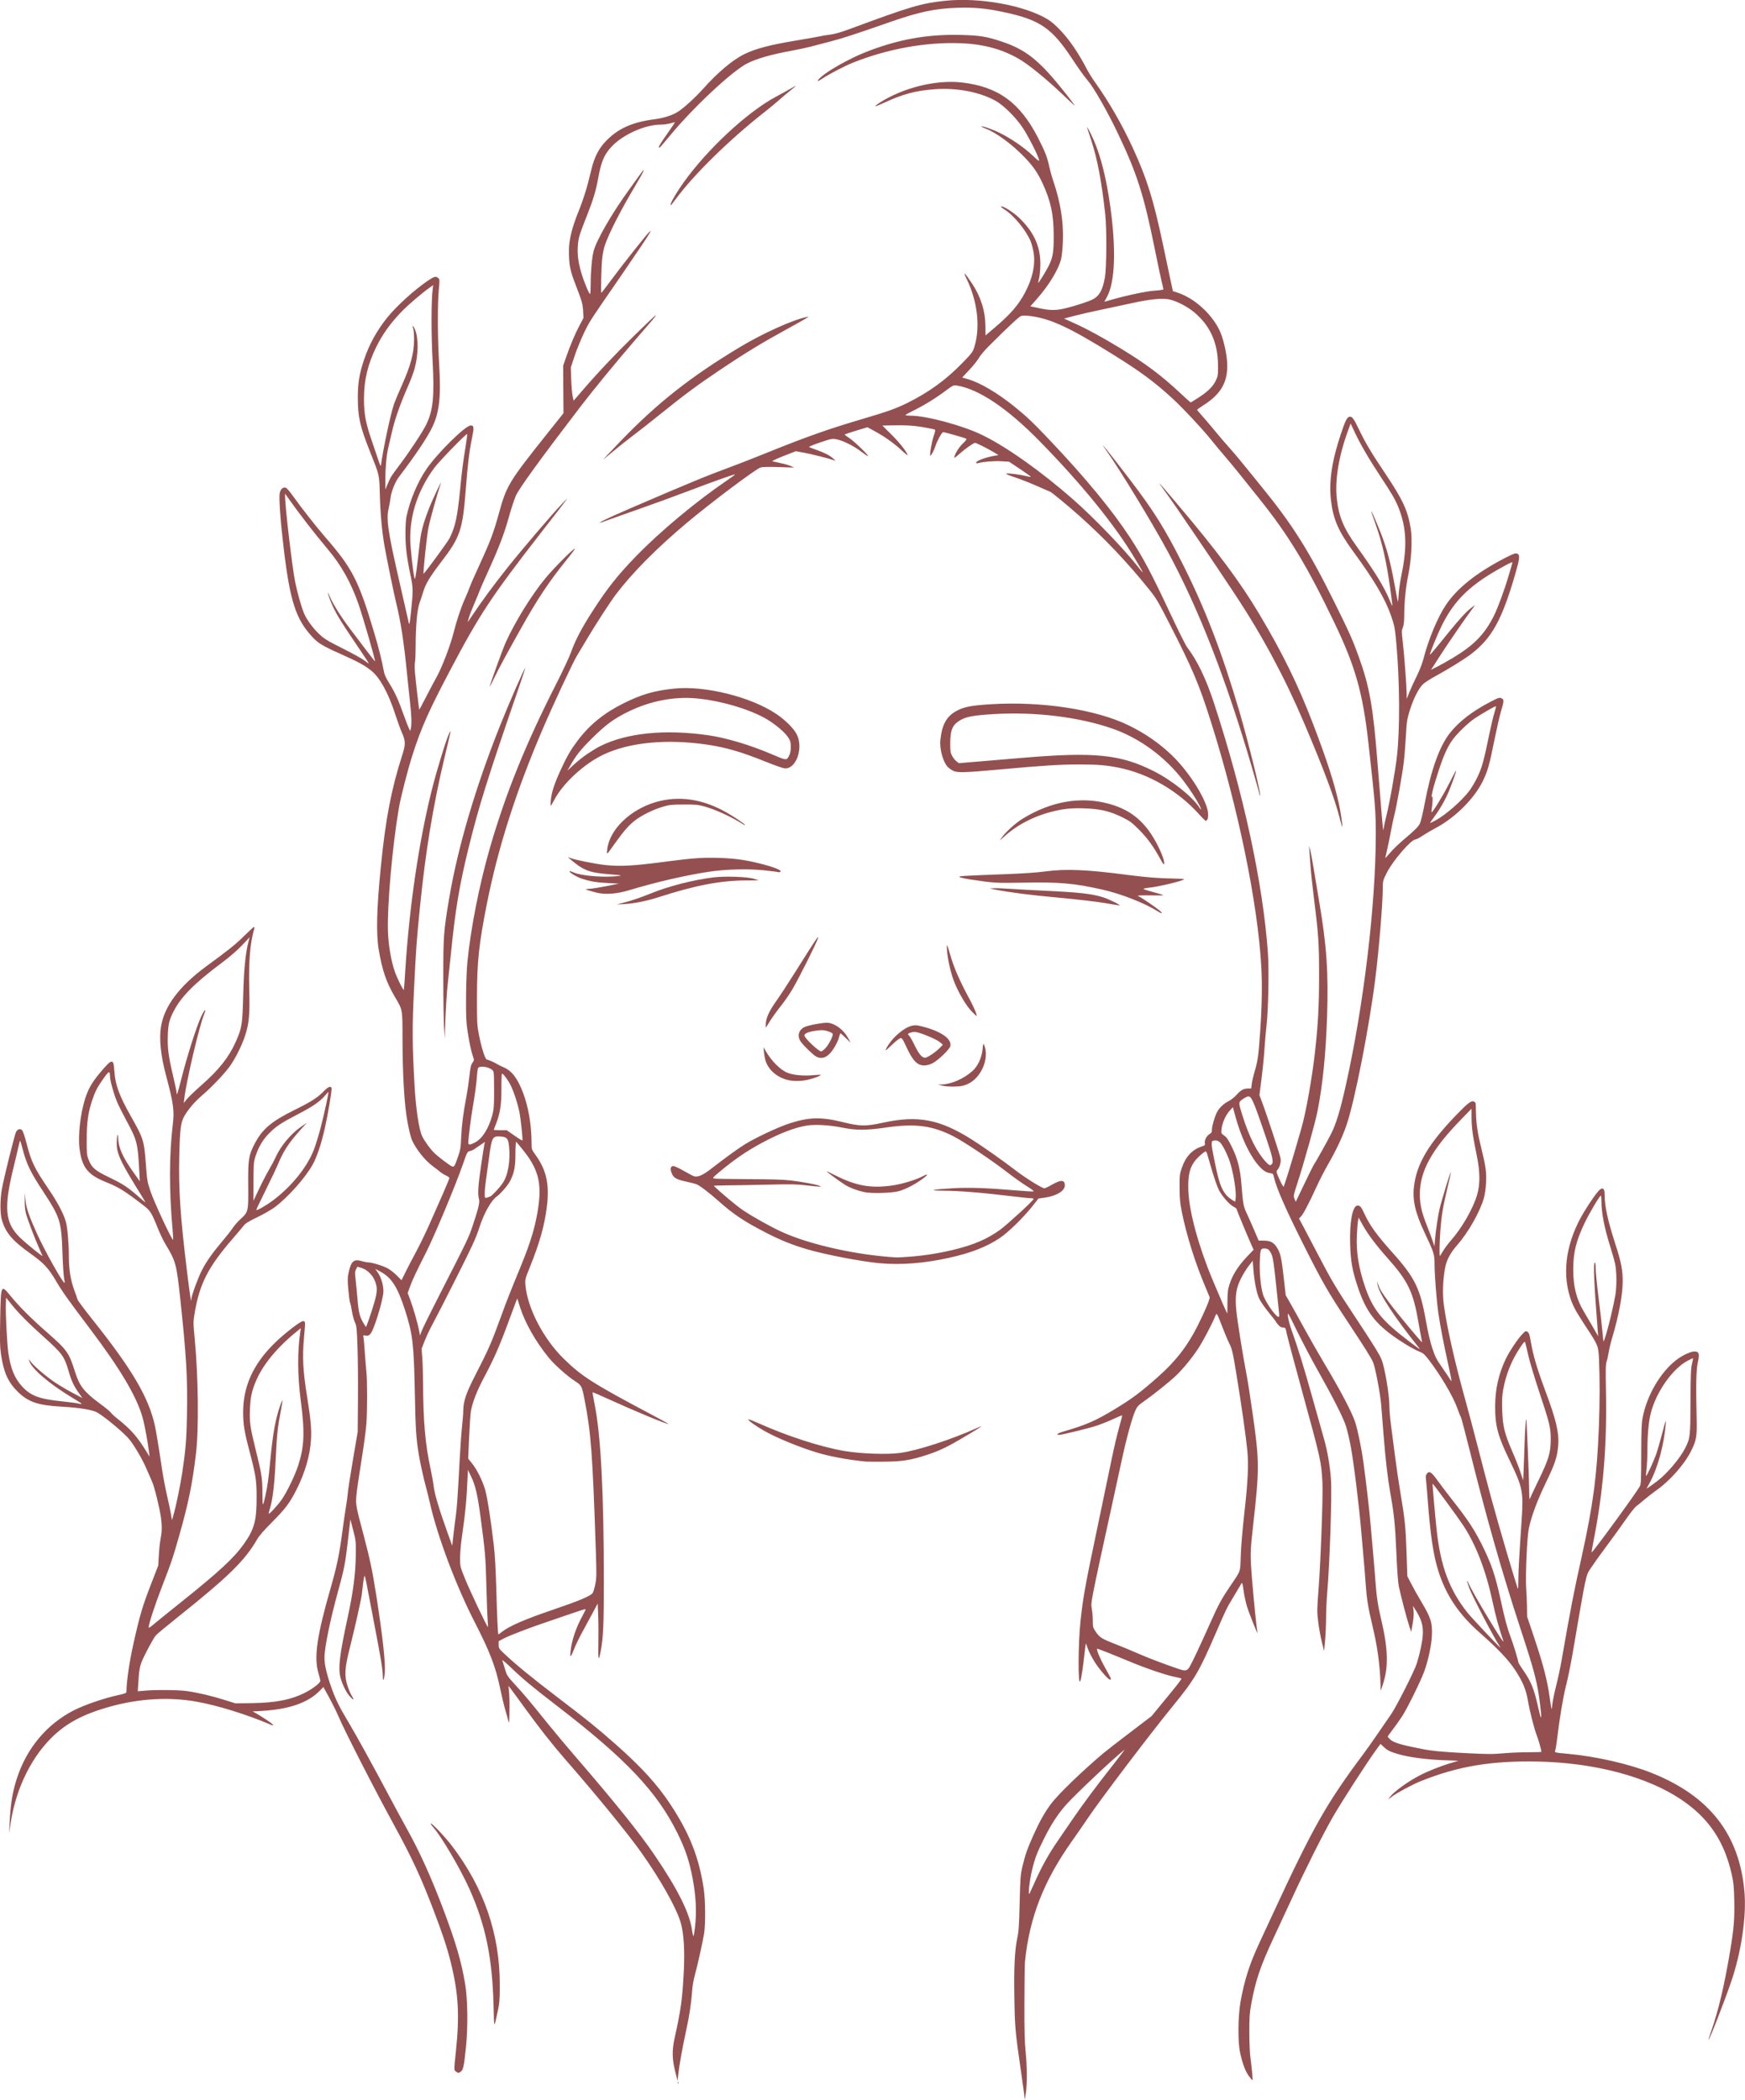 <svg width="128" height="154" viewBox="0 0 128 154" fill="none" xmlns="http://www.w3.org/2000/svg">
<g clip-path="url(#clip0_1263_319)">
<path fill-rule="evenodd" clip-rule="evenodd" d="M75.133 153.637C75.109 153.438 75.01 152.73 74.914 152.065C74.454 148.879 74.442 148.749 74.404 146.32C74.372 144.232 74.436 143.003 74.622 142.128C74.726 141.641 74.755 141.208 74.795 139.547C74.839 137.708 74.854 137.499 74.998 136.885C75.196 136.04 75.376 135.532 75.824 134.541C76.262 133.575 76.63 132.92 77.072 132.32C77.582 131.627 79.3 129.961 80.912 128.595C81.111 128.427 81.992 127.742 82.871 127.074L84.468 125.859L85.402 124.724C86.441 123.46 86.694 123.134 86.658 123.098C86.645 123.085 86.418 123.03 86.154 122.976C85.484 122.838 84.069 122.356 82.88 121.861C81.601 121.328 80.496 120.893 80.476 120.914C80.412 120.978 80.72 121.706 81.067 122.314C81.297 122.714 81.484 123.075 81.484 123.115C81.484 123.341 81.126 123.01 80.549 122.251C80.227 121.827 79.878 121.182 79.739 120.754C79.699 120.63 79.659 120.528 79.649 120.528C79.639 120.528 79.599 120.833 79.559 121.208C79.448 122.254 79.315 123.12 79.237 123.299C79.069 123.688 79.081 120.587 79.254 118.925C79.435 117.193 79.6 116.277 80.527 111.88C80.923 110.001 81.381 107.811 81.543 107.012C81.706 106.214 81.951 105.171 82.088 104.693C82.225 104.216 82.325 103.815 82.311 103.801C82.297 103.787 82.031 103.897 81.719 104.044C81.407 104.191 80.879 104.406 80.546 104.523C79.953 104.728 77.926 105.229 77.686 105.229C77.427 105.229 77.586 105.107 78.003 104.986C79.66 104.504 80.37 104.196 81.748 103.359C83.066 102.56 83.663 102.113 84.98 100.942C86.258 99.805 87.094 98.725 87.836 97.255C88.379 96.179 88.768 95.252 88.729 95.13C88.713 95.08 88.566 94.726 88.404 94.344C87.671 92.625 87.041 90.613 86.691 88.884C86.557 88.222 86.528 87.918 86.525 87.118C86.521 86.222 86.533 86.114 86.684 85.664C86.957 84.845 87.437 84.32 88.121 84.091C88.38 84.005 88.411 83.977 88.381 83.855C88.329 83.651 88.498 83.306 88.711 83.18C88.866 83.088 88.897 83.031 88.897 82.847C88.897 82.594 89.096 81.905 89.267 81.57C89.426 81.256 89.751 80.946 90.117 80.759C90.289 80.672 90.549 80.467 90.696 80.303C91.016 79.946 91.224 79.829 91.54 79.829H91.778L91.82 79.49C91.843 79.303 91.94 78.888 92.035 78.568C92.254 77.832 92.31 77.442 92.422 75.869C92.564 73.871 92.595 72.295 92.521 70.931C92.267 66.28 90.834 59.295 88.841 52.98C87.954 50.17 87.483 49.057 85.741 45.656C84.944 44.1 84.801 43.86 84.277 43.209C82.677 41.221 81.04 39.496 79.165 37.823C78.368 37.111 77.146 36.103 77.033 36.064C76.98 36.045 76.555 35.861 76.092 35.654C75.627 35.447 74.895 35.158 74.464 35.013C73.922 34.831 73.727 34.743 73.831 34.727C74.018 34.698 74.929 34.821 75.337 34.928C75.503 34.972 75.624 34.984 75.606 34.953C75.587 34.923 75.222 34.665 74.795 34.379L74.016 33.859L73.427 33.827C72.899 33.797 72.106 33.863 71.736 33.967C71.651 33.991 71.601 33.978 71.601 33.934C71.601 33.792 72.325 33.526 73.011 33.415L73.245 33.377L72.893 33.165C72.415 32.876 71.621 32.479 71.521 32.479C71.41 32.479 70.811 32.904 70.342 33.315C70.025 33.593 69.965 33.626 70.002 33.504C70.1 33.182 70.37 32.765 70.652 32.5C70.862 32.303 70.927 32.208 70.873 32.175C70.771 32.111 69.301 31.693 69.18 31.693C69.089 31.693 68.725 32.357 68.616 32.722C68.541 32.972 68.279 33.462 68.241 33.423C68.177 33.36 68.356 32.342 68.5 31.938C68.589 31.69 68.618 31.533 68.579 31.509C68.546 31.488 68.188 31.413 67.784 31.341C67.027 31.208 66.42 31.171 65.344 31.196L64.724 31.211L65.381 31.861C65.967 32.441 66.466 33.068 66.581 33.372C66.603 33.43 66.392 33.267 66.112 33.006C65.554 32.488 64.874 32.008 64.119 31.599L63.629 31.334L62.793 31.586C62.333 31.724 61.956 31.853 61.957 31.871C61.957 31.89 62.114 32.006 62.304 32.13C62.665 32.364 63.783 33.447 63.663 33.447C63.626 33.447 63.396 33.294 63.152 33.107C62.639 32.712 61.858 32.322 61.379 32.221C61.053 32.153 61.02 32.158 60.171 32.445C59.691 32.606 59.32 32.758 59.346 32.781C59.373 32.804 59.612 32.898 59.877 32.99C60.483 33.201 60.843 33.386 61.113 33.623C61.321 33.807 61.322 33.808 61.153 33.748C60.775 33.613 59.542 33.304 58.974 33.201L58.371 33.092L57.467 33.446C56.97 33.641 56.603 33.813 56.653 33.829C56.703 33.845 56.973 33.904 57.253 33.962C57.534 34.019 57.872 34.116 58.006 34.179L58.25 34.292L57.134 34.255C56.459 34.233 55.932 34.242 55.801 34.279C55.463 34.373 52.183 36.833 50.394 38.334C48.181 40.191 46.386 42 45.19 43.577C44.786 44.108 43.71 45.763 43.098 46.793C42.805 47.285 42.459 47.865 42.327 48.081C42.026 48.573 40.613 51.596 39.831 53.416C37.861 58.002 36.54 62.132 35.714 66.283C35.131 69.215 34.991 70.531 34.987 73.117C34.985 75.008 34.994 75.19 35.127 75.868C35.328 76.892 35.595 77.712 35.725 77.713C35.819 77.713 36.306 77.931 36.521 78.07C36.571 78.102 36.761 78.194 36.943 78.273C37.55 78.54 37.953 79.066 38.359 80.122C38.761 81.165 38.992 82.526 38.992 83.842C38.992 84.294 38.993 84.299 39.309 84.74C40.091 85.834 40.318 86.9 40.111 88.52C39.936 89.9 39.583 91.151 38.871 92.922C38.514 93.81 38.507 93.838 38.543 94.252C38.69 95.938 39.862 98.19 41.351 99.646C42.684 100.95 43.482 101.458 47.802 103.749C48.487 104.113 49.041 104.419 49.031 104.428C48.972 104.487 46.588 103.5 44.692 102.633C44.032 102.331 43.481 102.094 43.468 102.107C43.455 102.12 43.526 102.539 43.626 103.038C44.076 105.289 44.293 109.501 44.294 116.022C44.294 119.062 44.251 120.063 44.078 121.009C43.913 121.915 43.863 121.796 43.891 120.558C43.904 119.926 43.9 119.002 43.879 118.504L43.843 117.599L43.472 118.292C43.269 118.673 42.925 119.309 42.709 119.703C42.492 120.099 42.228 120.643 42.122 120.913C41.86 121.579 41.799 121.623 41.852 121.105C41.935 120.292 42.263 119.331 42.764 118.432C42.884 118.218 42.968 118.028 42.951 118.011C42.935 117.995 42.383 118.169 41.724 118.399C41.065 118.629 40.337 118.879 40.105 118.955C39.09 119.287 37.373 119.941 36.993 120.142L36.579 120.361V120.625C36.579 120.872 36.605 120.915 36.955 121.247C37.798 122.045 39 123.031 40.857 124.447C43.075 126.137 43.81 126.731 45.128 127.894C47.068 129.608 48.234 130.888 49.21 132.38C50.593 134.492 51.274 136.224 51.621 138.518C51.743 139.327 51.759 141.089 51.651 141.783C51.558 142.378 51.151 144.201 50.957 144.897C50.877 145.18 50.796 145.656 50.775 145.956C50.706 146.916 50.564 147.864 50.324 148.949C50.069 150.1 49.816 151.514 49.746 152.185L49.701 152.608L49.526 151.912C49.302 151.024 49.288 150.37 49.474 149.524C49.943 147.397 50.046 146.662 50.151 144.71C50.24 143.064 50.166 141.815 49.93 140.997C49.626 139.939 48.457 137.858 47.054 135.879C46.041 134.45 43.774 131.673 41.419 128.977C40.532 127.962 39.522 126.676 38.462 125.213C37.956 124.514 37.487 123.875 37.419 123.792L37.296 123.641L37.327 123.943C37.373 124.377 37.383 124.865 37.366 125.727C37.354 126.343 37.34 126.438 37.296 126.241C37.265 126.108 37.161 125.727 37.063 125.394C36.965 125.062 36.801 124.381 36.699 123.882C36.362 122.244 35.938 121.138 34.799 118.923C33.463 116.325 32.085 112.661 31.547 110.276C31.457 109.877 31.319 109.319 31.241 109.036C31.085 108.474 30.832 107.34 30.736 106.768C30.524 105.508 30.48 104.846 30.429 102.172C30.36 98.561 30.274 97.83 29.704 96.064C29.162 94.385 28.72 93.696 27.906 93.26L27.527 93.058L27.74 93.368C28.001 93.75 28.174 94.446 28.113 94.872C27.992 95.707 27.422 97.519 27.193 97.793C27.057 97.955 27.005 97.977 26.828 97.948C26.636 97.917 26.624 97.924 26.658 98.058C26.678 98.137 26.722 98.619 26.756 99.129C26.79 99.639 26.844 100.307 26.876 100.612C26.949 101.303 26.949 103.357 26.876 104.416C26.846 104.851 26.683 106.058 26.515 107.096C26.346 108.135 26.18 109.27 26.148 109.62C26.08 110.335 26.095 110.418 26.693 112.663C27.123 114.276 27.331 115.273 27.598 116.985C28.085 120.109 28.291 122.007 28.221 122.716C28.171 123.23 28.084 123.371 28.081 122.944C28.078 122.457 27.951 121.679 27.443 119.043C27.194 117.747 26.946 116.453 26.893 116.171C26.84 115.888 26.777 115.62 26.753 115.575C26.73 115.529 26.679 115.761 26.639 116.088C26.6 116.417 26.553 116.808 26.536 116.957C26.49 117.336 26.023 119.412 25.658 120.858C25.276 122.368 25.247 122.923 25.512 123.7C25.602 123.967 25.743 124.286 25.825 124.41C26.017 124.705 25.922 124.702 25.655 124.404C25.39 124.111 25.099 123.514 24.969 123.004C24.795 122.316 24.919 121.302 25.497 118.65C25.908 116.762 26.086 115.393 26.099 114.024C26.109 113.033 26.102 112.968 25.904 112.212L25.699 111.427L25.658 111.788C25.635 111.987 25.558 112.653 25.487 113.269C25.33 114.638 25.23 115.138 24.796 116.708C24.221 118.791 23.801 120.839 23.801 121.562C23.801 122.064 23.943 122.702 24.262 123.63C24.587 124.574 24.869 125.153 25.571 126.32C26.107 127.21 27.319 129.413 28.623 131.864C29.03 132.628 29.553 133.594 29.785 134.01C30.793 135.812 31.654 137.719 32.587 140.209C33.453 142.522 33.839 143.853 34.114 145.47C34.31 146.623 34.335 148.647 34.175 150.187C34.029 151.582 33.976 151.814 33.773 151.948C33.637 152.038 33.614 152.037 33.467 151.94C33.291 151.825 33.292 151.858 33.442 150.428C33.724 147.762 33.627 146.157 33.046 143.836C32.782 142.783 32.44 141.757 31.75 139.955C30.868 137.649 30.194 136.202 28.896 133.828C27.442 131.171 25.264 126.911 24.814 125.845C24.68 125.53 24.379 124.923 24.146 124.497L23.722 123.723L23.445 124.005C22.594 124.875 21.204 125.358 19.221 125.474L18.528 125.515L18.739 125.626C18.855 125.687 19.187 125.891 19.476 126.079C20.047 126.45 20.219 126.639 19.837 126.477C18.078 125.726 15.91 125.056 14.369 124.788C12.393 124.442 10.23 124.567 8.123 125.147C6.118 125.698 4.839 126.378 3.747 127.473C2.137 129.089 1.039 131.502 0.719 134.132C0.67 134.538 0.667 134.513 0.695 133.89C0.762 132.383 0.896 131.505 1.213 130.503C1.93 128.239 3.409 126.456 5.426 125.428C6.194 125.036 7.626 124.544 8.638 124.323C9.189 124.203 9.275 124.168 9.276 124.063C9.278 123.337 9.489 121.888 9.786 120.556C10.247 118.484 10.444 117.814 11.07 116.202L11.609 114.811L11.65 114.065C11.673 113.654 11.731 113.11 11.779 112.855C11.884 112.307 11.89 111.933 11.805 111.292C11.714 110.607 11.333 109.06 11.161 108.673C11.079 108.49 10.882 108.036 10.721 107.664C10.441 107.014 9.876 106.049 9.497 105.573C9.139 105.124 7.785 103.983 7.155 103.601C6.825 103.401 5.864 103.239 4.57 103.166C2.772 103.064 2.064 102.824 1.285 102.05C0.591 101.361 0.269 100.643 0.079 99.359C-0.008 98.765 -0.017 98.374 0.015 96.674C0.063 94.182 0.066 94.176 0.783 95.05C1.439 95.852 2.258 96.668 3.473 97.734C4.932 99.015 5.061 99.198 5.51 100.629C5.83 101.648 6.18 102.092 7.329 102.937C7.737 103.236 8.098 103.533 8.132 103.596C8.165 103.659 8.389 103.866 8.629 104.057C9.604 104.831 10.075 105.367 10.758 106.48L10.971 106.829L10.931 106.496C10.838 105.725 10.597 104.432 10.45 103.926C10.004 102.384 8.814 100.382 6.589 97.434C4.93 95.236 4.593 94.761 4.086 93.905C3.532 92.973 3.207 92.627 2.208 91.916C0.907 90.987 0.413 90.404 0.138 89.473C-3.41193e-05 89.007 -3.41193e-05 87.995 0.138 87.205C0.27 86.448 1.067 83.229 1.174 83.021C1.286 82.803 1.483 82.745 1.622 82.889C1.684 82.953 1.822 83.358 1.941 83.826C2.298 85.22 2.499 85.636 3.589 87.243C4.253 88.221 4.694 89.068 4.845 89.654C4.956 90.084 5.051 91.252 5.054 92.224C5.056 93.116 5.183 93.891 5.442 94.597C5.554 94.904 5.667 95.225 5.69 95.308C5.715 95.392 6.201 96.044 6.772 96.76C9.659 100.376 10.881 102.443 11.351 104.503C11.447 104.926 11.647 106.14 11.891 107.782C11.975 108.339 12.137 109.196 12.253 109.686C12.369 110.177 12.497 110.782 12.538 111.032L12.612 111.485L12.721 111.123C12.89 110.56 13.232 108.913 13.369 107.996C13.618 106.341 13.683 105.542 13.716 103.745C13.766 101.052 13.672 99.441 13.219 95.218C12.952 92.719 12.889 92.485 12.161 91.287C11.999 91.021 11.743 90.492 11.591 90.112C11.121 88.938 11.024 88.781 10.541 88.412C9.055 87.278 8.751 87.09 7.702 86.663C6.432 86.145 6.007 85.595 5.834 84.242C5.712 83.288 5.89 81.7 6.243 80.583C6.473 79.858 6.746 79.381 7.33 78.684C8.229 77.612 8.331 77.598 8.388 78.542C8.449 79.536 8.743 80.35 9.569 81.809C10.526 83.497 10.57 83.633 10.698 85.357C10.786 86.553 10.807 86.674 11.034 87.355C11.297 88.146 12.626 90.997 12.698 90.924C12.713 90.91 12.693 90.55 12.655 90.125C12.4 87.29 12.409 84.656 12.679 82.427C12.798 81.439 12.723 80.909 12.168 78.829C11.788 77.405 11.665 76.191 11.81 75.291C12.052 73.788 13.162 72.313 15.143 70.86C16.845 69.612 17.257 69.282 17.891 68.656C18.271 68.281 18.607 67.974 18.636 67.974C18.666 67.974 18.672 68.035 18.65 68.11C18.342 69.152 18.231 70.515 18.284 72.6C18.331 74.454 18.271 75.077 17.958 76.015C17.729 76.699 17.27 77.614 16.871 78.181C16.497 78.713 15.532 79.728 14.847 80.312C14.291 80.785 13.784 81.378 13.505 81.882C13.259 82.322 13.196 82.843 13.151 84.754C13.094 87.235 13.221 89.153 13.703 93.122C13.939 95.059 14.033 95.669 14.037 95.271C14.039 95.044 14.523 93.715 14.799 93.178C15.137 92.52 15.57 91.904 16.306 91.032C16.61 90.673 16.958 90.229 17.08 90.046C17.201 89.863 17.459 89.572 17.651 89.397C18.217 88.883 18.225 88.845 18.206 86.931C18.188 85.056 18.238 84.73 18.675 83.889C19.24 82.802 19.906 82.239 21.63 81.389C22.827 80.8 23.296 80.498 23.768 80.012C24.065 79.706 24.257 79.628 24.318 79.787C24.363 79.904 24.081 81.6 23.825 82.751C23.578 83.866 23.249 84.844 22.93 85.418C22.391 86.384 21.14 87.788 20.155 88.534C19.922 88.709 19.351 89.037 18.885 89.262C18.226 89.581 17.999 89.721 17.868 89.894C17.775 90.016 17.412 90.447 17.062 90.851C15.271 92.919 14.643 94.145 14.284 96.27C14.169 96.952 14.169 96.981 14.279 98.145C14.549 100.986 14.592 104.784 14.374 106.614C14.107 108.855 13.817 110.272 13.126 112.691C12.655 114.339 12.57 114.588 11.891 116.337C11.381 117.651 10.903 119.109 10.903 119.352C10.903 119.408 11.022 119.339 11.219 119.169C11.393 119.018 12.308 118.277 13.253 117.522C16.057 115.282 17.161 114.26 17.887 113.235C18.663 112.14 18.828 111.525 18.823 109.758C18.819 108.526 18.768 108.205 18.257 106.26C17.922 104.982 17.834 104.422 17.835 103.567C17.837 101.699 18.546 100.106 20.048 98.595C20.779 97.861 22.05 96.868 22.234 96.89C22.409 96.91 22.408 96.879 22.303 98.05C22.169 99.553 22.221 100.53 22.533 102.471C22.79 104.062 22.857 104.799 22.814 105.555C22.746 106.74 22.374 108.018 21.723 109.298C21.251 110.226 20.924 110.659 19.985 111.602C19.38 112.209 19.009 112.634 18.864 112.887C17.977 114.438 16.747 115.642 12.983 118.643C12.22 119.251 11.521 119.835 11.428 119.939C11.335 120.043 11.043 120.549 10.779 121.063C10.257 122.078 10.222 122.206 10.148 123.382L10.107 124.035L10.671 123.987C11.502 123.916 13.085 123.934 13.705 124.02C14.501 124.132 15.518 124.369 16.444 124.662L17.261 124.919L18.436 124.906C20.217 124.886 21.378 124.656 22.422 124.114C22.972 123.829 23.499 123.416 23.499 123.27C23.499 123.224 23.431 122.95 23.349 122.664C23.02 121.524 23.249 119.955 24.259 116.442C24.718 114.844 24.904 113.939 25.129 112.208C25.198 111.676 25.305 110.941 25.367 110.575C25.429 110.209 25.497 109.705 25.518 109.456C25.538 109.207 25.709 108.105 25.897 107.007L26.238 105.011L26.257 102.653C26.268 101.356 26.253 99.614 26.223 98.783C26.175 97.411 26.157 97.244 26.035 96.978C25.961 96.816 25.864 96.462 25.82 96.192C25.776 95.921 25.714 95.629 25.68 95.542C25.647 95.455 25.588 95.017 25.549 94.567C25.487 93.85 25.491 93.693 25.578 93.297C25.757 92.488 25.965 92.315 26.545 92.491C26.71 92.542 26.927 92.583 27.026 92.583C27.281 92.584 27.986 92.795 28.381 92.988C28.564 93.077 28.88 93.316 29.083 93.52L29.453 93.889L29.736 93.312C29.891 92.995 30.246 92.314 30.524 91.799C30.801 91.284 31.25 90.358 31.52 89.742C31.791 89.127 32.226 88.14 32.488 87.549C32.749 86.957 32.963 86.438 32.963 86.396C32.963 86.353 32.852 86.269 32.716 86.209C32.58 86.149 32.384 86.027 32.279 85.938C32.175 85.848 31.952 85.677 31.785 85.556C31.198 85.132 30.531 84.305 30.219 83.615C30.14 83.441 29.994 82.846 29.889 82.274C29.656 81.004 29.531 78.891 29.525 76.119C29.521 73.985 29.538 74.08 28.97 73.117C28.339 72.048 28.038 71.169 27.78 69.644C27.582 68.471 27.628 66.638 27.936 63.558C28.285 60.05 28.703 57.873 29.509 55.366C29.761 54.587 29.755 54.338 29.472 53.71C29.372 53.488 29.151 52.877 28.98 52.35C28.484 50.82 27.855 49.681 27.231 49.183C26.733 48.787 26.282 48.541 24.978 47.957C23.633 47.355 23.332 47.172 22.885 46.685C21.703 45.398 21.278 44.083 20.819 40.293C20.584 38.351 20.453 36.599 20.514 36.195C20.56 35.884 20.755 35.702 20.966 35.77C21.034 35.791 21.282 36.08 21.515 36.411C22.078 37.207 23.21 38.648 23.855 39.39C25.852 41.685 26.302 42.562 27.442 46.383C27.779 47.515 28.014 48.447 28.142 49.164C28.195 49.462 28.293 49.689 28.548 50.102C28.979 50.798 29.214 51.311 29.596 52.384C29.764 52.858 29.946 53.329 29.998 53.428L30.093 53.61L30.134 53.428C30.209 53.095 30.19 52.5 30.071 51.448C30.006 50.874 29.911 49.97 29.859 49.437C29.631 47.102 29.392 45.552 29.044 44.146C28.892 43.526 28.351 40.886 28.203 40.034C28.017 38.963 27.898 37.649 27.861 36.254C27.822 34.797 27.842 34.883 27.169 33.195C26.399 31.262 26.247 30.59 26.247 29.148C26.247 28.101 26.359 27.415 26.69 26.42C27.073 25.271 27.644 24.231 28.414 23.28C29.091 22.443 30.373 21.278 31.346 20.613C31.836 20.278 31.96 20.24 32.123 20.373C32.256 20.48 32.256 20.488 32.186 21.262C32.087 22.358 32.099 24.83 32.212 26.692C32.359 29.092 32.231 30.256 31.697 31.352C31.321 32.124 30.447 33.424 29.273 34.962C28.989 35.334 28.701 36.044 28.65 36.495C28.628 36.695 28.556 37.092 28.491 37.378C28.413 37.724 28.416 38.187 28.5 38.769C28.637 39.716 28.795 40.471 29.491 43.511C29.742 44.608 29.969 45.6 29.994 45.716C30.03 45.876 30.068 45.653 30.158 44.779C30.31 43.298 30.307 43.114 30.116 42.21C29.839 40.902 29.742 40.117 29.74 39.156C29.739 38.631 29.77 38.096 29.816 37.885C30.075 36.678 30.63 35.355 31.268 34.42C32.065 33.252 34.139 31.203 34.525 31.203C34.769 31.203 34.784 31.337 34.624 32.121C34.419 33.131 34.31 34.03 34.166 35.891C33.936 38.864 33.76 39.389 32.383 41.186C31.526 42.304 31.213 42.828 31.033 43.437C30.973 43.643 30.854 44.003 30.77 44.236C30.596 44.718 30.49 45.924 30.488 47.47C30.487 47.953 30.465 48.443 30.438 48.56C30.412 48.676 30.412 49.017 30.438 49.316C30.494 49.941 30.735 52.031 30.753 52.049C30.76 52.056 30.977 51.647 31.237 51.142C31.497 50.637 31.867 49.937 32.06 49.588C32.429 48.919 33.041 47.317 33.261 46.443C33.494 45.513 33.803 44.584 34.099 43.921C34.26 43.562 34.426 43.159 34.468 43.026C34.511 42.894 34.797 42.24 35.105 41.575C35.944 39.76 36.203 39.08 36.576 37.718C37.156 35.602 37.302 35.361 40.142 31.797L41.333 30.303L41.321 28.562L41.31 26.82L41.533 26.174C41.831 25.312 42.196 24.453 42.529 23.829L42.802 23.317L42.773 22.801C42.742 22.28 42.689 22.092 42.221 20.881C41.806 19.808 41.734 19.43 41.733 18.354C41.733 17.619 41.955 16.701 42.4 15.6C42.799 14.614 43.09 13.678 43.358 12.518C43.568 11.608 43.876 10.971 44.356 10.444C45.255 9.461 46.318 8.966 48.001 8.748C48.701 8.656 49.343 8.449 49.749 8.183C50.193 7.892 51.01 7.144 51.587 6.5C52.681 5.279 53.775 4.366 54.632 3.955C55.451 3.563 56.488 3.29 58.307 2.988C59.202 2.839 60.029 2.693 60.146 2.662C60.262 2.631 60.587 2.578 60.869 2.543C61.233 2.498 61.668 2.373 62.375 2.111C66.834 0.46 67.586 0.239 69.357 0.055C71.85 -0.203 75.125 0.387 76.824 1.401C77.4 1.744 78.197 2.595 78.817 3.53C79.123 3.991 79.488 4.604 79.627 4.89C79.766 5.177 80.075 5.684 80.312 6.017C81.344 7.462 82.315 9.148 83.098 10.855C84.136 13.117 84.603 14.615 85.307 17.931C85.525 18.962 85.778 20.153 85.868 20.577L86.033 21.348L86.394 21.468C87.604 21.873 88.828 22.967 89.438 24.188C89.698 24.709 89.959 25.772 90.01 26.518C90.108 27.955 89.609 28.873 88.27 29.724C88.017 29.885 87.81 30.032 87.81 30.052C87.81 30.072 87.993 30.291 88.217 30.541C88.441 30.791 88.868 31.294 89.166 31.659C89.464 32.023 89.907 32.54 90.151 32.807C90.394 33.074 90.866 33.632 91.201 34.047C91.535 34.463 92.097 35.157 92.452 35.589C94.762 38.408 95.995 40.353 97.868 44.136C98.964 46.349 99.203 46.883 99.657 48.133C100.456 50.337 100.721 51.819 101.039 55.878C101.288 59.047 101.441 60.865 101.46 60.884C101.47 60.894 101.496 60.777 101.519 60.623C101.542 60.47 101.625 60.094 101.704 59.789C101.921 58.943 102.332 56.633 102.463 55.515C102.696 53.542 102.678 49.957 102.422 47.153C102.322 46.053 102.288 45.876 102.031 45.14C101.6 43.903 100.796 42.538 99.271 40.457C98.177 38.964 97.791 38.081 97.631 36.701C97.468 35.3 97.694 33.796 98.372 31.779C98.671 30.886 98.801 30.62 98.964 30.569C99.161 30.506 99.296 30.678 99.68 31.483C100.158 32.486 100.565 33.169 101.656 34.795C102.903 36.657 103.272 37.46 103.482 38.773C103.61 39.568 103.531 41.043 103.303 42.151C103.111 43.084 103.007 44.14 103.002 45.219C103 45.589 102.966 45.86 102.9 46.024C102.809 46.253 102.809 46.334 102.901 47.129C103.009 48.057 103.177 50.303 103.182 50.889L103.185 51.251L103.393 50.737C103.507 50.455 103.751 49.924 103.934 49.558C104.131 49.163 104.326 48.658 104.415 48.315C104.776 46.903 105.453 45.277 106.055 44.373C106.88 43.136 108.333 41.983 110.422 40.908C111.084 40.568 111.239 40.525 111.364 40.651C111.49 40.776 111.445 41.074 111.14 42.125C110.169 45.472 109.427 46.81 107.9 47.975C107.413 48.346 106.192 49.102 105.346 49.558C104.975 49.758 104.553 50.025 104.409 50.152C104.075 50.445 103.677 51.228 103.396 52.147C103.208 52.761 103.183 52.934 103.124 54.004C103.089 54.652 103.018 55.523 102.966 55.938C102.854 56.853 102.434 59.192 102.277 59.779C102.215 60.012 102.106 60.529 102.034 60.928C101.962 61.327 101.838 61.932 101.758 62.272C101.678 62.613 101.612 62.906 101.612 62.924C101.612 62.942 101.778 62.763 101.98 62.528C102.183 62.292 102.596 61.89 102.898 61.634C103.771 60.897 104.027 60.645 104.154 60.394C104.219 60.266 104.379 59.597 104.508 58.908C104.973 56.445 105.591 54.725 106.36 53.754C107.035 52.902 108.006 52.155 109.337 51.465C109.923 51.162 109.989 51.14 110.14 51.21C110.338 51.3 110.333 51.398 110.087 52.219C109.998 52.518 109.778 53.489 109.598 54.375C109.263 56.034 109.145 56.464 108.84 57.137C108.231 58.486 106.78 59.954 105.271 60.748C104.966 60.908 104.543 61.158 104.332 61.301C104.121 61.445 103.895 61.563 103.831 61.563C103.513 61.563 102.165 63.127 101.728 64.002C101.437 64.585 101.431 64.609 101.43 65.151C101.429 66.263 101.151 69.625 100.885 71.752C100.444 75.275 99.404 80.593 98.799 82.426C98.506 83.313 98.037 84.315 97.374 85.469C97.141 85.874 96.783 86.573 96.578 87.022C96.028 88.225 95.598 89.048 95.431 89.215L95.284 89.362L95.621 89.991C95.806 90.337 96.293 91.264 96.702 92.05C97.644 93.861 98.016 94.488 99.287 96.407C100.753 98.622 101.173 99.297 101.351 99.732C101.57 100.269 101.913 102.298 101.913 103.063C101.913 103.388 101.967 104.041 102.033 104.515C102.099 104.988 102.234 106.024 102.333 106.816C102.432 107.609 102.609 108.806 102.724 109.478C103.046 111.351 103.113 112.008 103.174 113.873L103.231 115.596L103.545 116.201C103.717 116.533 104.014 117.064 104.204 117.38C104.964 118.646 105.074 118.987 105.033 119.945C105.001 120.663 104.77 121.752 104.474 122.573C104.225 123.263 103.236 125.273 102.865 125.845C102.681 126.128 102.365 126.576 102.162 126.84C101.958 127.105 101.792 127.338 101.792 127.358C101.792 127.377 101.868 127.467 101.96 127.556C102.213 127.799 102.742 127.96 104.264 128.258C105.057 128.414 105.798 128.485 107.518 128.571C109.191 128.655 109.461 128.655 110.436 128.571C110.863 128.535 111.629 128.505 112.138 128.505C112.647 128.505 113.064 128.493 113.064 128.478C113.064 128.346 112.844 127.562 112.726 127.27C112.548 126.83 112.206 125.489 112.074 124.706C111.938 123.91 111.688 123.311 111.143 122.482C110.641 121.72 109.889 120.927 108.544 119.741C107.007 118.386 106.075 117.001 105.511 115.231C105.141 114.072 104.924 112.611 104.719 109.909C104.669 109.244 104.613 108.588 104.595 108.452C104.57 108.266 104.589 108.171 104.673 108.067C104.846 107.852 104.996 107.949 105.439 108.567C105.658 108.873 106.191 109.573 106.622 110.121C107.665 111.447 108.132 112.156 108.678 113.24C109.385 114.645 109.692 115.544 110.084 117.362C110.379 118.728 110.565 119.423 110.807 120.053C111.001 120.558 111.376 121.788 111.376 121.917C111.376 121.95 111.522 122.188 111.701 122.445C112.313 123.327 112.514 123.819 112.828 125.209C113.064 126.252 113.117 126.19 112.974 125.041C112.76 123.335 112.593 122.688 111.505 119.366C110.147 115.22 109.026 111.274 107.76 106.192C107.457 104.979 107.186 103.958 107.158 103.923C107.129 103.888 107.011 103.595 106.896 103.273C106.585 102.4 105.681 100.867 104.795 99.712C104.508 99.336 104.389 99.231 104.157 99.143C103.819 99.017 103.201 98.666 102.576 98.246C100.881 97.11 100.188 96.198 99.56 94.276C99.189 93.144 99.075 92.48 99.037 91.252C98.988 89.649 99.202 88.47 99.551 88.42C99.751 88.392 99.844 88.494 100.073 88.993C100.479 89.873 100.973 90.559 102.15 91.873C103.795 93.709 104.179 94.499 104.601 96.903C104.737 97.679 104.902 98.385 105.058 98.859C105.274 99.511 105.364 99.689 105.799 100.311C106.071 100.701 106.327 101.083 106.368 101.161C106.41 101.238 106.455 101.29 106.47 101.276C106.485 101.261 106.376 100.707 106.227 100.046C105.917 98.658 105.634 97.185 105.503 96.273C105.376 95.388 105.228 93.483 105.228 92.731C105.228 91.979 105.191 91.879 104.486 90.376C103.802 88.919 103.596 88.005 103.722 86.986C103.927 85.329 104.802 83.861 106.842 81.75C107.667 80.895 107.937 80.692 108.117 80.787C108.186 80.825 108.245 80.888 108.248 80.929C108.251 80.969 108.261 81.315 108.27 81.697C108.289 82.463 108.4 83.18 108.664 84.237C108.98 85.505 109.042 85.959 109.007 86.717C108.986 87.155 108.927 87.58 108.846 87.866C108.56 88.874 107.695 90.397 106.891 91.311C106.351 91.925 106.083 92.454 105.977 93.112C105.827 94.041 105.807 94.958 105.917 95.758C106.142 97.377 106.719 99.921 107.488 102.682C107.706 103.464 108.129 105.056 108.428 106.22C108.726 107.384 109.145 108.976 109.356 109.758C109.97 112.017 111.276 116.45 111.35 116.526C111.364 116.539 111.375 116.24 111.376 115.86C111.376 115.229 111.434 114.178 111.623 111.36C111.753 109.413 111.677 109.044 110.763 107.162C109.868 105.319 109.668 104.582 109.672 103.135C109.677 101.886 109.929 100.758 110.446 99.675C110.709 99.124 111.317 98.209 111.655 97.856C111.898 97.6 111.921 97.59 112.046 97.674C112.155 97.746 112.199 97.877 112.282 98.362C112.464 99.427 112.743 100.37 113.381 102.077C114.154 104.145 114.377 105.11 114.296 106.038C114.225 106.863 114.059 107.358 113.393 108.736C112.754 110.056 112.322 111.223 112.139 112.116C112.011 112.744 111.887 115.597 111.95 116.471C111.977 116.853 112.003 117.479 112.009 117.861L112.018 118.557L112.546 120.129C113.187 122.039 113.496 123.226 113.663 124.42C113.733 124.917 113.799 125.332 113.809 125.344C113.82 125.355 113.848 125.182 113.871 124.961C113.893 124.739 114.017 124.143 114.147 123.634C114.276 123.127 114.452 122.307 114.538 121.813C115.25 117.75 115.403 116.957 116.019 114.172C116.859 110.368 117.14 108.245 117.282 104.648C117.35 102.944 117.353 101.022 117.292 99.719C117.244 98.683 117.255 98.71 116.277 97.217C115.544 96.098 115.362 95.752 115.156 95.094C114.565 93.2 114.925 90.999 116.165 88.927C116.641 88.131 117.212 87.333 117.387 87.217C117.601 87.076 117.704 87.206 117.704 87.618C117.704 88.461 117.934 89.518 118.486 91.224C118.915 92.548 119.029 93.124 119.029 93.976C119.029 94.945 118.742 96.491 118.27 98.067C118.159 98.438 118.037 98.94 118 99.181C117.963 99.423 117.894 99.728 117.848 99.86C117.779 100.055 117.771 100.453 117.801 102.012C117.881 106.047 117.6 109.425 116.883 113.045C116.798 113.472 116.74 113.832 116.753 113.845C116.804 113.896 120.019 109.493 120.28 109.013C120.374 108.841 120.385 108.593 120.389 106.644C120.393 104.866 120.412 104.372 120.494 103.949C120.812 102.321 121.797 100.638 122.952 99.746C123.405 99.397 124 99.116 124.289 99.116C124.631 99.116 124.683 99.28 124.539 99.916C124.418 100.453 124.395 101.558 124.453 104.014C124.485 105.347 124.437 105.628 124.051 106.403C123.56 107.387 122.521 108.57 121.53 109.274C121.232 109.485 120.811 109.812 120.596 109.999C120.38 110.186 120.122 110.397 120.022 110.466C119.923 110.536 119.57 110.984 119.239 111.46C118.908 111.938 118.271 112.819 117.823 113.418C117.375 114.018 116.869 114.726 116.697 114.991C116.311 115.587 116.393 115.203 115.352 121.279C115.215 122.077 114.998 123.139 114.868 123.637C114.658 124.452 114.387 126.085 114.202 127.655C114.165 127.969 114.111 128.289 114.082 128.365C114.018 128.532 114.004 128.529 115.051 128.625C117.085 128.813 119.516 129.37 121.154 130.023C125.398 131.716 127.594 134.532 127.96 138.745C128.116 140.552 127.728 143.176 126.982 145.347C126.457 146.873 125.374 149.647 125.323 149.596C125.314 149.587 125.401 149.307 125.517 148.975C126.062 147.416 126.492 145.591 126.92 143.019C127.183 141.437 127.243 140.683 127.212 139.344C127.188 138.323 127.16 138.046 127.018 137.426C126.462 134.992 125.323 133.318 123.302 131.964C120.814 130.297 116.99 129.281 112.85 129.19C109.436 129.115 106.959 129.526 104.232 130.62C103.611 130.869 102.468 131.48 102.112 131.753L101.834 131.965L101.963 131.783C102.228 131.41 103.245 130.671 104.123 130.213C104.728 129.897 105.676 129.52 106.409 129.302L106.988 129.13L105.881 129.089C104.632 129.042 103.346 128.871 102.59 128.651C101.961 128.469 101.761 128.369 101.483 128.102L101.265 127.893L100.963 128.305C100.297 129.211 98.387 132.172 97.752 133.283C97.012 134.579 95.792 137.006 94.774 139.21C94.412 139.991 93.797 141.318 93.404 142.158C92.441 144.222 92.087 145.275 91.775 147.01C91.659 147.648 91.639 147.969 91.641 149.067C91.643 149.782 91.678 150.598 91.719 150.881C91.808 151.502 91.905 152.535 91.877 152.563C91.865 152.575 91.747 152.439 91.614 152.261C91.351 151.912 91.135 151.334 90.961 150.518C90.791 149.725 90.809 147.849 90.997 146.799C91.274 145.245 91.653 144.056 92.343 142.566C92.575 142.067 93.042 141.06 93.381 140.328C96.332 133.965 97.302 132.254 100.013 128.626C100.249 128.311 100.72 127.644 101.06 127.145C101.399 126.647 101.839 126.007 102.038 125.724C102.412 125.193 103.754 122.543 103.921 122.005C104.159 121.244 104.339 120.387 104.366 119.889C104.402 119.244 104.279 118.801 103.89 118.165L103.649 117.772L103.688 118.135C103.714 118.376 103.691 118.695 103.62 119.087L103.515 119.677L103.376 119.269C103.198 118.744 102.727 116.942 102.603 116.318C102.544 116.019 102.476 115.069 102.423 113.811C102.34 111.825 102.262 111.064 101.976 109.456C101.79 108.408 101.634 107.061 101.495 105.314C101.427 104.449 101.346 103.429 101.315 103.046C101.245 102.188 100.88 100.27 100.716 99.901C100.557 99.546 100.12 98.848 98.855 96.935C97.381 94.705 96.989 94.021 95.555 91.163C94.332 88.725 93.633 87.135 93.467 86.406C93.391 86.073 93.383 86.064 93.156 86.034C92.839 85.992 92.566 85.792 92.202 85.337C91.597 84.582 91.011 83.301 90.623 81.889L90.434 81.2L90.183 81.477C89.9 81.791 89.649 82.368 89.601 82.817C89.569 83.114 89.573 83.123 89.802 83.284C89.987 83.414 90.106 83.592 90.369 84.132C90.783 84.978 90.975 85.737 91.064 86.869C91.177 88.3 91.207 88.468 91.451 88.986C91.577 89.252 91.824 89.81 92.001 90.226L92.324 90.981L92.703 90.985C93.186 90.99 93.428 91.116 93.662 91.484C93.925 91.899 93.999 92.227 94.163 93.681L94.31 94.989L94.651 95.583C94.839 95.91 95.306 96.75 95.689 97.45C96.072 98.15 96.702 99.253 97.089 99.902C98.337 101.99 99.156 103.547 99.406 104.301C99.589 104.856 99.875 106.242 100.008 107.219C100.231 108.864 100.47 110.96 100.557 112.027C100.608 112.659 100.689 113.584 100.737 114.084C100.784 114.582 100.853 115.412 100.889 115.928C100.966 117.042 101.071 117.751 101.306 118.737C101.821 120.899 101.861 122.263 101.443 123.508L101.28 123.996L101.266 123.545C101.223 122.105 101.04 120.767 100.679 119.258C100.349 117.875 100.25 117.256 100.166 116.05C100.131 115.535 100.076 114.84 100.043 114.508C100.011 114.176 99.929 113.236 99.861 112.422C99.696 110.447 99.3 107.24 99.074 106.042C98.974 105.51 98.812 104.834 98.714 104.542C98.509 103.924 97.758 102.446 96.647 100.478C96.216 99.713 95.543 98.434 95.151 97.635C94.447 96.198 94.441 96.188 94.475 96.547C94.495 96.747 94.613 97.196 94.738 97.545C95.198 98.824 95.65 100.288 96.269 102.504C96.618 103.752 97.001 105.111 97.119 105.526C97.373 106.413 97.558 107.488 97.63 108.512C97.708 109.621 97.544 114.581 97.357 116.776C97.31 117.325 97.271 118.168 97.271 118.65C97.271 119.133 97.238 119.879 97.198 120.309L97.125 121.091L96.956 120.4C96.863 120.02 96.743 119.358 96.691 118.93C96.6 118.19 96.602 118.065 96.722 116.51C96.879 114.453 97.054 109.655 97.004 108.738C96.92 107.177 96.894 107.063 95.477 101.899C94.943 99.954 94.459 98.137 94.4 97.862C94.298 97.377 94.291 97.363 94.121 97.363C94.003 97.363 93.891 97.302 93.77 97.168C93.672 97.061 93.592 96.956 93.592 96.934C93.592 96.913 93.36 96.613 93.076 96.267C92.793 95.922 92.478 95.472 92.378 95.268C92.179 94.863 92.007 93.995 91.933 93.022L91.891 92.46L91.594 92.841C91.43 93.05 91.175 93.466 91.026 93.765C90.667 94.486 90.585 95.051 90.686 96.109C90.758 96.859 91.17 99.433 91.445 100.851C91.529 101.278 91.736 102.62 91.908 103.834C92.382 107.195 92.383 107.742 91.926 111.816C91.7 113.824 91.697 114.015 91.84 115.807C91.973 117.455 92.167 119.354 92.242 119.738C92.293 119.999 91.605 118.279 91.457 117.772C91.379 117.506 91.283 117.071 91.244 116.805C91.119 115.956 91.135 115.982 90.946 116.324C90.854 116.488 90.629 116.868 90.446 117.168C90.005 117.886 89.912 118.078 89.221 119.677C87.95 122.622 87.646 123.139 86.02 125.131C84.36 127.164 80.693 132 79.793 133.344C79.514 133.76 78.997 134.508 78.643 135.007C76.559 137.943 75.515 140.619 75.183 143.867C75.165 144.049 75.146 145.396 75.143 146.86C75.137 148.91 75.158 149.742 75.233 150.483C75.346 151.611 75.351 152.831 75.246 153.513L75.17 153.997L75.126 153.634L75.133 153.637ZM50.982 141.317C51.107 140.186 51.052 139.07 50.804 137.749C50.568 136.491 50.267 135.596 49.683 134.419C48.188 131.404 45.927 129.011 40.946 125.174C39.012 123.683 38.373 123.153 37.476 122.293C37.104 121.937 36.821 121.701 36.846 121.767C36.871 121.834 36.957 122.114 37.037 122.39C37.178 122.875 37.203 122.916 37.802 123.57C38.476 124.306 38.804 124.696 40.171 126.392C40.666 127.006 41.625 128.149 42.301 128.931C45.139 132.218 46.923 134.441 48.022 136.059C49.725 138.567 50.588 140.298 50.763 141.557C50.801 141.831 50.852 142.02 50.874 141.979C50.898 141.938 50.945 141.64 50.982 141.318V141.317ZM75.978 137.865C76.447 136.829 76.952 135.931 77.57 135.035C77.831 134.656 78.322 133.938 78.662 133.439C79.398 132.357 80.545 130.819 81.728 129.327C82.202 128.728 82.538 128.279 82.474 128.328C81.766 128.875 78.895 131.58 78.219 132.336C77.609 133.019 77.12 133.766 76.587 134.831C76.065 135.874 75.919 136.256 75.696 137.176C75.511 137.938 75.389 139.141 75.527 138.852C75.566 138.769 75.769 138.325 75.978 137.866V137.865ZM87.278 122.21C87.473 121.875 88.044 120.661 88.791 118.988C89.379 117.67 89.606 117.253 90.256 116.295C91.036 115.145 90.973 115.329 91.014 114.057C91.036 113.409 91.144 112.124 91.272 111.003C91.532 108.734 91.595 107.429 91.497 106.407C91.397 105.372 91.053 102.959 90.7 100.818C90.418 99.111 90.38 98.945 90.168 98.52C90.043 98.268 89.811 97.715 89.653 97.293C89.495 96.869 89.333 96.478 89.293 96.423C89.229 96.335 89.211 96.348 89.139 96.527C88.92 97.079 88.242 98.368 87.89 98.901C87.417 99.616 86.769 100.405 86.24 100.908C85.785 101.339 84.61 102.281 83.919 102.766C83.492 103.066 83.411 103.153 83.276 103.458C83.025 104.022 82.605 105.567 82.246 107.254C82.061 108.119 81.763 109.493 81.582 110.307C80.958 113.125 80.348 115.965 80.186 116.807C80.043 117.557 80.031 117.695 80.092 118.023C80.13 118.228 80.16 118.609 80.16 118.872C80.16 119.317 80.174 119.371 80.369 119.66C80.65 120.08 80.813 120.184 81.775 120.558C82.23 120.735 82.981 121.047 83.445 121.251C84.19 121.58 85.504 122.079 86.489 122.408C86.975 122.57 87.085 122.542 87.28 122.209L87.278 122.21ZM109.98 120.694C109.486 119.926 108.012 117.098 107.775 116.463C107.587 115.959 107.553 115.723 107.726 116.126C108.042 116.862 110.437 120.83 110.273 120.346C109.947 119.383 109.706 118.503 109.479 117.444C108.994 115.181 108.268 113.295 107.34 111.881C106.949 111.286 105.107 108.777 105.084 108.808C105.064 108.835 105.269 111.17 105.383 112.213C105.672 114.878 106.324 116.619 107.661 118.291C107.959 118.663 109.971 120.801 110.046 120.824C110.058 120.827 110.029 120.769 109.98 120.695V120.694ZM36.865 119.644C37.399 119.235 38.549 118.739 40.499 118.076C42.5 117.396 43.335 117.044 43.478 116.822C43.526 116.747 43.611 116.457 43.667 116.176C43.761 115.711 43.764 115.475 43.7 113.575C43.467 106.6 43.349 105.036 42.875 102.627C42.681 101.643 42.659 101.6 42.173 101.286C41.608 100.921 40.681 100.094 40.258 99.577C39.294 98.399 38.511 97.019 38.141 95.851L37.944 95.226L37.858 95.435C37.811 95.549 37.57 96.198 37.322 96.876C36.688 98.61 36.246 99.625 35.574 100.887C34.989 101.984 34.658 102.824 34.54 103.505C34.506 103.705 34.447 104.567 34.41 105.421L34.343 106.974L34.62 107.315C34.978 107.757 35.396 108.595 35.588 109.26C35.744 109.799 36.008 111.492 36.225 113.349C36.304 114.028 36.365 115.104 36.402 116.446C36.456 118.483 36.52 119.863 36.56 119.863C36.571 119.863 36.709 119.765 36.864 119.645L36.865 119.644ZM35.772 118.849C35.748 118.591 35.705 117.441 35.676 116.294C35.623 114.192 35.593 113.836 35.248 111.245C35.031 109.617 34.87 108.929 34.553 108.274L34.323 107.798L34.307 108.16C34.227 110.018 34.146 110.872 33.864 112.847C33.8 113.296 33.748 113.938 33.748 114.274C33.748 114.882 33.75 114.89 34.112 115.786C34.456 116.637 35.727 119.317 35.786 119.317C35.801 119.317 35.794 119.106 35.771 118.848L35.772 118.849ZM33.419 111.305C33.517 110.596 33.573 109.802 33.72 107.025C33.77 106.068 33.85 104.966 33.895 104.576C33.941 104.186 33.98 103.682 33.981 103.456C33.986 102.78 34.192 102.165 34.823 100.934C35.857 98.919 36.03 98.527 36.756 96.534C37.173 95.389 37.451 94.684 38.178 92.922C38.96 91.027 39.32 89.792 39.505 88.376C39.723 86.702 39.453 85.715 38.421 84.411C38.144 84.061 37.894 83.76 37.864 83.742C37.836 83.723 37.811 84.106 37.809 84.596C37.806 85.578 37.724 86.004 37.422 86.605C37.262 86.922 36.718 87.555 36.429 87.758C36.021 88.044 35.49 88.998 35.156 90.042C34.914 90.797 34.671 91.327 33.489 93.677C32.727 95.191 31.948 96.715 31.755 97.064C31.562 97.413 31.297 97.971 31.166 98.304L30.927 98.909L30.977 99.605C31.005 99.987 31.03 100.817 31.033 101.449C31.046 104.251 31.194 105.934 31.585 107.732C31.685 108.194 31.79 108.78 31.816 109.032C31.87 109.539 32.228 110.738 32.799 112.326L33.172 113.362L33.249 112.667C33.29 112.285 33.367 111.672 33.417 111.306L33.419 111.305ZM20.683 109.951C21.07 109.381 21.638 108.2 21.871 107.481C22.325 106.081 22.366 105.053 22.063 102.731C21.819 100.86 21.809 99.099 22.033 97.642L22.07 97.405L21.837 97.592C20.376 98.764 19.302 100.051 18.796 101.235C18.467 102.004 18.372 102.443 18.335 103.34C18.296 104.306 18.348 104.677 18.74 106.256C19.199 108.102 19.246 108.402 19.249 109.502C19.253 110.54 19.277 110.563 19.465 109.702C19.631 108.942 19.688 108.535 19.823 107.132C20.022 105.067 20.207 104.051 20.574 103.02C20.764 102.486 20.765 102.573 20.581 103.559C20.355 104.762 20.314 105.167 20.218 107.133C20.131 108.918 20.006 109.956 19.798 110.64C19.747 110.806 19.706 110.969 19.705 111.001C19.703 111.12 20.388 110.384 20.682 109.952L20.683 109.951ZM112.863 108.548C113.615 106.981 113.741 106.558 113.749 105.591C113.756 104.716 113.682 104.412 112.894 102.04C112.564 101.049 112.208 99.858 112.102 99.392C111.997 98.926 111.893 98.498 111.871 98.441C111.841 98.359 111.761 98.442 111.519 98.805C110.87 99.779 110.47 100.773 110.259 101.932C110.184 102.345 110.168 102.703 110.19 103.413C110.226 104.585 110.364 105.149 110.931 106.448C111.153 106.958 111.424 107.643 111.531 107.972L111.727 108.57L111.762 107.821C111.781 107.409 111.814 106.501 111.834 105.803C111.867 104.657 111.953 103.708 111.975 104.23C111.98 104.33 112.023 105.297 112.071 106.377C112.12 107.458 112.162 108.723 112.165 109.189C112.168 109.655 112.185 109.995 112.202 109.945C112.22 109.895 112.515 109.267 112.86 108.549L112.863 108.548ZM121.544 108.635C122.281 108.081 123.23 106.961 123.621 106.184C123.979 105.471 123.992 105.357 124.003 102.78C124.011 100.851 124.03 100.35 124.109 100.028C124.162 99.812 124.196 99.626 124.185 99.614C124.175 99.602 123.995 99.684 123.786 99.795C122.675 100.387 121.483 102.087 121.087 103.643C120.932 104.253 120.842 105.228 120.842 106.318C120.842 106.801 120.814 107.424 120.78 107.701C120.745 107.979 120.73 108.219 120.745 108.235C120.786 108.276 121.28 107.222 121.474 106.679C121.563 106.429 121.769 105.722 121.931 105.107C122.174 104.181 122.219 104.056 122.192 104.381C122.054 106.014 121.602 107.663 120.986 108.79L120.774 109.178L120.944 109.068C121.038 109.007 121.308 108.812 121.545 108.635H121.544ZM5.301 102.506C3.596 101.478 2.298 100.362 2.139 99.786C2.103 99.656 2.116 99.663 2.229 99.834C2.425 100.131 3.383 100.952 4.047 101.395C4.369 101.61 4.951 101.953 5.339 102.157L6.044 102.529L5.762 102.133C5.418 101.649 5.231 101.247 5.036 100.567C4.722 99.473 4.573 99.269 3.177 98.016C2.043 96.999 1.367 96.315 0.808 95.619L0.448 95.169L0.428 95.709C0.405 96.336 0.517 98.525 0.606 99.173C0.765 100.339 1.072 101.09 1.634 101.694C2.271 102.377 2.889 102.603 4.607 102.78C5.104 102.832 5.606 102.897 5.721 102.926C6.14 103.03 6.094 102.983 5.301 102.506ZM104.101 98.863C102.302 96.631 101.131 94.842 101.044 94.192L101.011 93.95L101.092 94.192C101.22 94.572 101.324 94.744 101.942 95.583C102.434 96.25 104.273 98.465 104.309 98.433C104.316 98.427 104.295 98.305 104.263 98.161C104.23 98.016 104.136 97.501 104.053 97.013C103.67 94.762 103.293 93.969 101.826 92.318C100.934 91.314 100.338 90.524 99.959 89.84L99.657 89.298L99.614 89.538C99.589 89.669 99.552 90.132 99.531 90.564C99.469 91.815 99.66 93.014 100.144 94.411C100.711 96.05 101.383 96.877 103.362 98.372C104.109 98.937 104.218 99.009 104.101 98.864V98.863ZM117.827 97.805C118.024 97.167 118.373 95.677 118.496 94.947C118.599 94.339 118.587 93.203 118.472 92.68C118.421 92.447 118.267 91.903 118.13 91.47C117.682 90.056 117.468 88.957 117.468 88.07C117.468 87.861 117.447 87.69 117.422 87.69C117.339 87.69 116.578 88.974 116.239 89.686C115.609 91.007 115.402 91.849 115.4 93.103C115.398 94.336 115.642 95.302 116.18 96.187C116.301 96.386 116.587 96.876 116.815 97.274L117.23 97.999L117.197 97.577C116.928 94.178 116.86 92.589 116.986 92.589C117.021 92.589 117.046 92.778 117.046 93.033C117.046 93.289 117.14 94.223 117.254 95.135C117.369 96.047 117.495 97.153 117.535 97.594C117.575 98.035 117.616 98.395 117.626 98.395C117.637 98.395 117.728 98.129 117.828 97.805L117.827 97.805ZM32.215 95.008C34.314 90.903 34.376 90.774 34.67 89.896C35.101 88.607 35.204 88.171 35.133 87.927C35.032 87.571 35.069 86.979 35.285 85.496C35.401 84.704 35.513 83.987 35.535 83.9L35.574 83.743L35.4 83.863C35.304 83.929 35.158 84.028 35.075 84.083C34.993 84.138 34.863 84.227 34.788 84.281C34.712 84.335 34.567 84.396 34.464 84.418C34.285 84.455 34.266 84.49 33.963 85.362C33.417 86.937 31.865 90.648 31.232 91.893C30.521 93.292 30.232 93.91 30.051 94.419L29.906 94.829L30.103 95.357C30.32 95.936 30.628 97.01 30.741 97.578L30.813 97.941L30.919 97.638C30.977 97.472 31.561 96.288 32.216 95.007L32.215 95.008ZM27.265 96.147C27.616 95.068 27.689 94.665 27.603 94.263C27.471 93.645 27.035 93.145 26.485 92.979L26.216 92.897L26.117 93.088C26.032 93.254 26.027 93.353 26.086 93.856C26.123 94.173 26.183 94.787 26.218 95.219C26.309 96.322 26.393 96.631 26.75 97.179L26.844 97.324L26.92 97.149C26.962 97.053 27.116 96.602 27.265 96.147ZM93.82 96.263C93.798 96.088 93.714 95.279 93.63 94.464C93.451 92.7 93.375 92.196 93.254 91.954C93.1 91.645 92.994 91.561 92.753 91.561C92.466 91.561 92.453 91.598 92.41 92.476C92.372 93.293 92.475 94.382 92.644 94.93C92.813 95.481 93.579 96.58 93.793 96.58C93.835 96.58 93.844 96.471 93.819 96.263H93.82ZM90.034 95.567C90.033 95.143 90.061 94.668 90.097 94.513C90.287 93.692 90.727 92.941 91.481 92.15L91.957 91.651L91.845 91.409C91.604 90.89 90.707 88.728 90.707 88.667C90.707 88.632 90.611 88.558 90.494 88.502C90.187 88.355 89.615 87.701 89.391 87.239C89.284 87.02 89.059 86.372 88.891 85.799C88.724 85.226 88.566 84.691 88.543 84.61C88.519 84.528 88.472 84.453 88.439 84.442C88.406 84.431 88.207 84.578 87.998 84.769C87.32 85.384 87.116 86.013 87.168 87.327C87.23 88.883 87.914 91.394 88.956 93.886C89.397 94.94 90.005 96.337 90.024 96.337C90.031 96.337 90.034 95.99 90.034 95.566V95.567ZM4.699 93.729C4.663 93.551 4.608 92.698 4.578 91.833C4.498 89.537 4.418 89.289 3.121 87.313C2.248 85.983 1.948 85.364 1.68 84.342C1.586 83.981 1.496 83.672 1.481 83.657C1.466 83.641 1.407 83.842 1.351 84.102C1.296 84.362 1.146 84.997 1.018 85.513C0.257 88.592 0.354 89.685 1.485 90.779C1.938 91.217 3.16 92.205 3.114 92.097C3.096 92.051 2.966 91.755 2.827 91.439C2.482 90.656 2.004 89.384 1.895 88.959C1.841 88.753 1.808 88.379 1.813 88.044L1.821 87.478L1.867 87.994C1.919 88.585 2.125 89.182 2.738 90.531C3.316 91.8 4.65 94.168 4.738 94.08C4.753 94.064 4.735 93.907 4.699 93.729ZM105.839 91.765C105.946 91.577 106.216 91.217 106.438 90.963C107.236 90.056 108.044 88.65 108.344 87.647C108.581 86.858 108.572 85.924 108.316 84.698C108.03 83.323 107.945 82.707 107.942 81.977L107.939 81.311L107.113 82.163C105.008 84.335 104.151 85.903 104.148 87.587C104.147 88.322 104.28 88.908 104.673 89.898C104.858 90.364 105.057 90.894 105.114 91.077L105.219 91.409L105.26 90.925C105.324 90.182 105.467 89.225 105.597 88.658C105.737 88.051 106.386 85.926 106.421 85.961C106.434 85.974 106.322 86.499 106.172 87.127C105.846 88.493 105.737 89.144 105.655 90.23C105.592 91.061 105.573 92.105 105.619 92.105C105.633 92.105 105.732 91.951 105.839 91.764L105.839 91.765ZM19.979 88.07C21.371 87.031 22.514 85.624 23.02 84.328C23.154 83.985 23.383 83.234 23.532 82.659C23.802 81.611 24.122 80.128 24.087 80.092C24.076 80.082 23.967 80.193 23.846 80.341C23.485 80.774 22.945 81.148 21.881 81.7C20.608 82.362 20.256 82.595 19.735 83.121C19.275 83.585 18.964 84.113 18.736 84.817C18.61 85.206 18.598 85.354 18.595 86.652L18.59 88.063L18.995 87.209C19.217 86.739 19.548 86.1 19.73 85.79C19.912 85.48 20.126 85.077 20.207 84.895C20.579 84.05 21.331 83.15 22.116 82.612L22.508 82.344L21.992 82.915C21.196 83.799 20.784 84.431 20.404 85.349C20.292 85.621 19.885 86.481 19.5 87.259C19.115 88.037 18.8 88.697 18.8 88.726C18.8 88.82 19.48 88.439 19.978 88.068L19.979 88.07ZM10.556 87.978C10.491 87.87 10.171 87.346 9.844 86.814C8.807 85.123 8.55 84.525 8.561 83.825C8.569 83.295 8.66 82.987 8.669 83.462C8.682 84.152 8.992 84.852 9.778 85.961L10.255 86.633L10.216 85.878C10.111 83.844 10.053 83.616 9.275 82.185C9.01 81.697 8.697 81.07 8.58 80.792C8.349 80.242 8.077 79.264 8.07 78.962C8.06 78.504 7.999 78.52 7.598 79.084C7.133 79.739 6.976 80.042 6.752 80.723C6.46 81.606 6.362 82.324 6.36 83.58C6.358 84.616 6.369 84.725 6.5 85.054C6.738 85.651 6.958 85.838 8.043 86.362C9.023 86.835 9.377 87.068 10.183 87.776C10.432 87.995 10.644 88.174 10.655 88.175C10.666 88.175 10.621 88.087 10.556 87.98L10.556 87.978ZM90.646 87.609C90.646 87.066 90.433 85.878 90.215 85.211C90.045 84.689 89.707 84.012 89.513 83.805C89.406 83.692 89.297 83.639 89.165 83.639C88.802 83.639 88.798 83.696 89.076 85.075C89.406 86.715 89.571 87.193 89.975 87.671C90.099 87.817 90.513 88.114 90.595 88.114C90.623 88.114 90.647 87.886 90.647 87.609H90.646ZM96.368 85.427C96.463 85.311 97.38 83.669 97.64 83.152C98.013 82.407 98.304 81.451 98.714 79.618C100.023 73.773 100.904 66.451 100.917 61.295C100.922 59.517 100.885 59.046 100.377 54.491C99.97 50.834 99.418 48.876 97.908 45.725C95.879 41.49 94.518 39.244 92.338 36.531C91.924 36.016 91.314 35.253 90.983 34.838C90.653 34.422 90.135 33.796 89.833 33.447C89.531 33.098 89.105 32.587 88.885 32.31C88.258 31.521 86.765 29.919 86.008 29.227C84.672 28.002 83.693 27.277 81.665 26.013C78.456 24.012 77.054 23.362 75.541 23.173C75.292 23.142 75.011 23.139 74.918 23.166C74.761 23.211 74.092 23.833 72.562 25.354C72.239 25.674 71.9 26.075 71.808 26.244C71.716 26.412 71.403 26.805 71.111 27.118L70.58 27.685L71.04 27.82C71.903 28.072 73.193 28.836 74.401 29.811C75.329 30.561 75.778 30.988 77.089 32.373C79.647 35.075 81.593 37.439 82.879 39.404C83.849 40.889 84.457 42.035 85.831 44.968C86.407 46.199 86.971 47.327 87.085 47.477C87.834 48.463 88.468 49.783 89.059 51.59C91.219 58.192 92.636 64.756 93.002 69.848C93.091 71.081 93.038 74.042 92.908 75.145C92.858 75.577 92.79 76.353 92.758 76.868C92.727 77.383 92.63 78.371 92.542 79.062L92.383 80.318L92.537 80.725C92.928 81.761 93.903 84.721 93.935 84.97C93.974 85.259 93.867 85.62 93.684 85.822C93.604 85.912 93.622 85.984 93.864 86.519C94.019 86.861 94.147 87.077 94.165 87.026C94.35 86.5 94.677 85.451 94.956 84.487C95.143 83.839 95.376 83.036 95.472 82.704C95.791 81.604 96.249 79.03 96.456 77.17C96.685 75.114 96.756 73.804 96.758 71.576C96.76 69.174 96.719 68.561 96.367 65.77C96.271 65.006 96.163 63.985 96.129 63.503C96.095 63.02 96.055 62.49 96.041 62.324L96.014 62.022L96.101 62.324C96.149 62.49 96.27 63.13 96.369 63.745C96.468 64.361 96.643 65.409 96.757 66.073C97.311 69.302 97.453 71.336 97.345 74.526C97.251 77.323 97.019 79.602 96.637 81.524C96.473 82.345 95.65 85.287 95.166 86.776C94.875 87.674 94.868 87.71 94.956 87.921L95.046 88.138L95.68 86.816C96.029 86.088 96.337 85.464 96.366 85.428L96.368 85.427ZM98.273 60.01C98.365 60.368 98.447 60.654 98.456 60.645C98.497 60.604 98.341 59.528 98.205 58.92C97.865 57.395 97.341 55.773 96.343 53.16C95.227 50.236 94.099 47.93 92.348 44.996C90.961 42.671 89.288 40.427 86.37 36.979C84.846 35.178 84.759 35.09 85.508 36.107C86.089 36.894 88.992 41.167 90.602 43.605C92.597 46.624 94.244 49.693 95.666 53.039C97.115 56.446 97.898 58.541 98.273 60.01V60.01ZM92.394 58.289C92.394 58.34 92.41 58.366 92.429 58.347C92.517 58.259 91.591 54.495 90.917 52.194C89.664 47.92 88.423 44.688 86.787 41.431C85.463 38.794 84.658 37.503 82.901 35.201C81.334 33.148 80.496 32.108 81.121 32.993C82.151 34.451 84.514 38.334 85.647 40.431C87.947 44.688 89.912 49.728 91.851 56.342C92.15 57.361 92.394 58.238 92.394 58.288V58.289ZM35.952 87.75C36.096 87.696 36.625 87.13 36.88 86.757C37.268 86.192 37.451 85.105 37.338 84.044C37.281 83.505 37.179 83.387 36.743 83.351C36.114 83.298 36.07 83.383 35.859 85C35.789 85.532 35.693 86.233 35.645 86.558C35.596 86.882 35.557 87.312 35.557 87.514C35.557 87.915 35.539 87.904 35.952 87.75ZM33.57 84.906C33.775 84.324 33.795 84.205 33.832 83.368C33.871 82.477 33.977 81.662 34.225 80.344C34.294 79.979 34.388 79.329 34.435 78.9C34.503 78.276 34.547 78.085 34.655 77.939C34.786 77.761 34.788 77.748 34.692 77.478C34.519 76.981 34.29 75.776 34.222 74.997C34.149 74.152 34.187 71.544 34.288 70.517C34.533 68.049 35.168 64.838 35.944 62.156C37.097 58.171 38.583 54.504 40.84 50.077C41.29 49.195 41.765 48.175 41.895 47.809C42.205 46.944 42.678 46.042 43.45 44.845C44.561 43.123 45.277 42.217 46.646 40.804C48.407 38.985 51.027 36.8 53.323 35.235C53.661 35.004 53.929 34.807 53.918 34.795C53.883 34.761 52.357 35.302 50.448 36.028C49.434 36.413 47.805 37.007 46.827 37.349C45.849 37.69 44.824 38.055 44.548 38.158C43.311 38.62 44.236 38.141 46.285 37.259C50.523 35.432 51.898 34.866 53.698 34.205C54.179 34.029 55.291 33.593 56.169 33.238C59.083 32.059 60.718 31.479 63.191 30.748C65.169 30.163 65.705 29.972 66.566 29.546C68.145 28.764 69.398 27.852 70.623 26.589C71.295 25.895 71.358 25.81 71.472 25.443C71.93 23.956 71.699 22.044 70.859 20.357C70.605 19.846 70.792 20.028 71.291 20.778C71.945 21.759 72.274 22.803 72.284 23.93L72.29 24.601L73.007 23.991C74.138 23.029 74.737 22.33 75.208 21.42C75.748 20.379 75.954 19.416 75.822 18.554C75.78 18.282 75.682 17.901 75.603 17.706C75.279 16.906 74.373 15.8 73.686 15.365C73.525 15.263 73.408 15.165 73.425 15.147C73.515 15.057 74.281 15.527 74.72 15.941C75.829 16.988 76.325 18.061 76.313 19.389C76.31 19.755 76.269 20.211 76.221 20.402C76.173 20.593 76.142 20.75 76.152 20.75C76.198 20.75 76.73 19.888 76.918 19.51C77.23 18.884 77.293 18.514 77.291 17.302C77.29 15.725 77.08 14.746 76.462 13.416C76.109 12.659 75.779 12.183 75.157 11.535C74.264 10.603 73.067 9.72 72.315 9.438C72.117 9.364 71.965 9.294 71.978 9.282C72.038 9.221 72.784 9.476 73.316 9.739C74.163 10.157 75.093 10.793 75.715 11.378C76.187 11.822 76.242 11.858 76.209 11.702C76.144 11.394 75.408 9.949 75.019 9.368C74.516 8.613 73.63 7.731 73.045 7.403C71.889 6.753 70.204 6.428 68.594 6.542C67.175 6.643 66.222 6.897 64.83 7.546C64.504 7.698 64.225 7.807 64.206 7.79C64.189 7.772 64.327 7.66 64.512 7.541C66.247 6.427 68.675 5.83 70.569 6.051C73.217 6.359 74.817 7.524 76.142 10.106C76.648 11.092 76.812 11.509 76.958 12.182C77.024 12.487 77.161 12.981 77.263 13.281C77.788 14.825 78.019 16.264 77.967 17.665C77.948 18.199 77.892 18.771 77.837 18.994C77.647 19.765 76.927 20.945 76.026 21.96L75.578 22.465L76.224 22.602C77.061 22.779 77.459 22.778 78.197 22.598C78.89 22.429 79.848 22.116 80.155 21.958C80.634 21.711 80.874 21.285 81.041 20.383C81.175 19.662 81.192 16.815 81.07 15.701C80.817 13.385 80.51 11.737 80.086 10.423C79.919 9.906 79.769 9.44 79.751 9.386C79.668 9.126 80 9.751 80.239 10.3C80.761 11.507 81.161 13.117 81.444 15.156C81.879 18.287 81.793 20.673 81.208 21.758L81.007 22.131L81.53 21.982C82.716 21.645 84.118 21.352 84.721 21.314C85.061 21.293 85.339 21.251 85.339 21.22C85.339 21.19 85.286 20.955 85.222 20.7C85.158 20.445 84.926 19.353 84.708 18.271C83.898 14.259 83.392 12.686 81.943 9.664C81.189 8.092 80.192 6.357 79.778 5.894C79.587 5.681 79.096 4.997 78.687 4.374C77.141 2.02 76.273 1.434 73.473 0.856C72.266 0.607 71.375 0.529 70.211 0.57C68.567 0.629 67.414 0.874 65.286 1.616C62.645 2.537 61.844 2.798 60.929 3.038C60.415 3.172 59.75 3.345 59.452 3.424C59.154 3.501 58.517 3.637 58.036 3.726C56.554 3.998 55.52 4.295 54.811 4.651C53.711 5.203 50.838 7.889 49.145 9.947C48.748 10.431 48.402 10.828 48.377 10.831C48.251 10.841 48.385 10.598 48.927 9.831C49.254 9.368 49.514 8.981 49.505 8.971C49.496 8.96 49.345 8.994 49.17 9.046C48.996 9.099 48.671 9.141 48.451 9.141C47.329 9.141 45.712 9.86 44.89 10.726C44.319 11.326 44.105 11.825 43.872 13.102C43.711 13.988 43.509 14.66 43.074 15.758C42.492 17.227 42.42 17.469 42.383 18.061C42.345 18.683 42.416 19.231 42.637 19.995C42.821 20.635 43.23 21.618 43.288 21.56C43.31 21.537 43.329 21.19 43.329 20.788C43.329 19.895 43.418 18.905 43.542 18.422C43.748 17.617 44.876 15.662 46.143 13.914C46.49 13.435 46.868 12.911 46.984 12.749C47.418 12.145 47.236 12.558 46.597 13.628C45.535 15.406 44.657 17.126 44.357 18.021C44.29 18.221 44.208 18.638 44.173 18.948C44.108 19.547 44.062 21.48 44.112 21.476C44.129 21.474 44.468 21.033 44.865 20.495C45.685 19.385 47.405 17.216 47.609 17.034L47.745 16.913L47.652 17.095C47.6 17.194 47.346 17.59 47.086 17.975C46.136 19.379 44.991 21.052 44.232 22.144C43.805 22.76 43.342 23.46 43.205 23.701C42.844 24.331 42.385 25.389 42.109 26.226L41.87 26.952L41.9 27.829C41.916 28.311 41.963 28.859 42.003 29.047L42.077 29.387L42.628 28.747C43.813 27.368 45.067 26.036 46.529 24.606C47.367 23.784 48.078 23.113 48.108 23.113C48.139 23.113 48.018 23.281 47.841 23.488C47.664 23.694 47.047 24.408 46.471 25.075C45.219 26.524 43.495 28.626 42.6 29.795C39.656 33.639 38.069 35.827 37.839 36.357C37.716 36.642 37.489 37.336 37.332 37.901C36.99 39.135 36.601 40.155 35.804 41.906C35.475 42.629 35.185 43.288 35.161 43.371C35.137 43.454 34.973 43.855 34.796 44.261C34.62 44.668 34.446 45.112 34.41 45.247C34.373 45.383 34.328 45.541 34.309 45.596C34.29 45.653 34.435 45.454 34.632 45.154C35.254 44.206 36.264 42.833 37.212 41.647C38.351 40.22 40.554 37.642 41.218 36.958C41.796 36.362 41.942 36.161 39.723 39.017C36.019 43.783 35.185 45.045 32.993 49.206C31.446 52.142 30.899 53.373 30.265 55.344C29.915 56.432 29.398 58.448 29.257 59.27C28.78 62.057 28.397 66.394 28.458 68.304C28.491 69.322 28.694 70.509 28.966 71.269C29.165 71.823 29.606 72.698 29.628 72.579C29.637 72.528 29.687 71.821 29.74 71.006C30.034 66.421 30.735 61.688 31.672 57.944C32.033 56.504 32.693 54.346 32.929 53.832C33.118 53.421 33.12 53.415 32.608 55.555C31.766 59.075 31.204 62.507 30.798 66.591C30.553 69.057 30.516 69.578 30.368 72.579C30.232 75.341 30.238 76.525 30.405 79.564C30.502 81.322 30.735 82.867 30.976 83.348C31.172 83.739 31.588 84.305 31.889 84.588C32.175 84.86 33.001 85.483 33.145 85.537C33.311 85.598 33.346 85.547 33.569 84.912L33.57 84.906ZM32.576 75.385L32.634 76.172L32.647 75.446C32.663 74.531 32.774 72.686 32.849 72.09C32.88 71.84 32.988 70.82 33.088 69.823C33.399 66.722 33.703 64.904 34.352 62.263C35.129 59.105 35.734 57.17 38.015 50.546C38.31 49.69 38.542 48.989 38.531 48.989C38.466 48.989 37.363 51.505 36.69 53.192C34.873 57.747 33.569 62.177 32.936 65.95C32.539 68.319 32.513 68.685 32.516 71.788C32.517 73.334 32.544 74.954 32.576 75.386V75.385ZM35.919 50.366C35.919 50.39 36.077 50.083 36.271 49.684C36.616 48.972 37.054 48.16 38.198 46.116C39.427 43.921 40.269 42.655 41.571 41.047C41.917 40.621 42.185 40.258 42.169 40.242C42.104 40.177 40.65 41.633 40.016 42.397C39.003 43.619 37.754 45.64 37.082 47.145C36.866 47.626 35.918 50.253 35.919 50.366ZM45.532 32.341C44.77 33.132 44.201 33.739 44.267 33.69C44.333 33.641 44.654 33.373 44.98 33.098C45.306 32.822 45.957 32.306 46.426 31.951C46.896 31.597 47.835 30.859 48.512 30.311C50.165 28.976 51.166 28.236 52.855 27.101C54.591 25.935 55.867 25.156 57.593 24.21C58.319 23.812 59.008 23.426 59.124 23.352L59.335 23.219L59.124 23.261C58.158 23.453 55.937 24.457 54.303 25.438C50.684 27.61 48.222 29.548 45.533 32.341H45.532ZM49.21 14.927C49.188 15.002 49.183 15.063 49.199 15.063C49.215 15.063 49.372 14.866 49.549 14.625C50.88 12.813 53.499 10.245 56.079 8.22C56.444 7.934 56.918 7.543 57.132 7.35C57.347 7.157 57.721 6.841 57.965 6.647C58.208 6.453 58.394 6.294 58.376 6.294C58.359 6.294 58.188 6.386 57.996 6.498C57.804 6.611 57.307 6.885 56.892 7.108C54.792 8.239 51.889 10.939 50.138 13.39C49.707 13.994 49.272 14.712 49.21 14.927L49.21 14.927ZM77.874 6.859C78.385 7.344 78.811 7.742 78.822 7.744C78.867 7.75 78.391 7.125 77.749 6.335C76.147 4.366 75.179 3.619 73.498 3.055C72.376 2.678 71.884 2.598 70.475 2.562C67.98 2.5 65.778 2.905 63.39 3.867C62.329 4.294 60.822 5.134 60.283 5.599C59.846 5.977 59.88 6.059 60.346 5.747C60.804 5.441 61.997 4.821 62.56 4.598C65.095 3.586 67.881 3.08 70.425 3.168C72.242 3.231 73.737 3.665 75.037 4.507C75.692 4.932 76.895 5.928 77.874 6.858L77.874 6.859ZM93.286 85.381C93.431 85.236 93.349 84.849 92.885 83.486C91.862 80.486 91.781 80.312 91.459 80.435C91.372 80.469 91.207 80.568 91.09 80.658C90.842 80.847 90.844 80.888 91.141 81.826C91.642 83.41 92.208 84.523 92.87 85.228C93.097 85.47 93.172 85.498 93.287 85.382L93.286 85.381ZM34.835 83.79C35.368 83.519 35.839 82.781 36.108 81.795C36.224 81.372 36.241 81.153 36.244 80.042C36.247 79.343 36.229 78.701 36.206 78.615C36.132 78.347 35.471 78.135 35.129 78.27C35.054 78.299 35.023 78.437 34.99 78.874C34.944 79.509 34.846 80.235 34.66 81.311C34.536 82.03 34.351 83.517 34.351 83.796C34.351 83.984 34.456 83.982 34.835 83.79ZM38.329 83.594C38.324 83.261 38.184 81.985 38.111 81.614C37.98 80.948 37.692 80.061 37.449 79.576C37.252 79.183 36.92 78.741 36.822 78.741C36.796 78.741 36.777 79.224 36.78 79.815C36.787 81 36.684 81.669 36.378 82.435C36.291 82.653 36.219 82.844 36.22 82.858C36.22 82.873 36.433 82.885 36.694 82.886L37.169 82.889L37.704 83.26C38.238 83.631 38.33 83.68 38.329 83.594ZM14.756 79.603C16.058 78.463 16.804 77.519 17.304 76.382C17.744 75.382 17.785 75.127 17.84 72.997C17.889 71.092 18.005 69.915 18.225 69.066L18.311 68.734L17.938 69.136C17.459 69.652 16.93 70.118 16.211 70.655C14.299 72.085 13.326 73.059 12.772 74.099C12.424 74.753 12.341 75.081 12.31 75.93C12.275 76.861 12.355 77.465 12.71 78.962C12.844 79.53 12.954 80.058 12.954 80.135C12.954 80.413 13.036 80.18 13.286 79.183C13.716 77.475 14.418 75.267 14.766 74.533C15.007 74.026 15.165 73.901 14.977 74.369C14.609 75.281 13.686 79.203 13.52 80.558L13.48 80.89L13.714 80.601C13.843 80.441 14.312 79.994 14.755 79.605L14.756 79.603ZM105.284 60.176C106.037 59.771 107.205 58.752 107.777 57.999C107.941 57.783 108.211 57.325 108.377 56.982C108.699 56.314 108.851 55.764 109.241 53.857C109.363 53.258 109.53 52.555 109.612 52.295C109.694 52.034 109.748 51.808 109.733 51.793C109.7 51.76 108.654 52.36 108.159 52.696C107.698 53.009 106.926 53.751 106.581 54.211C106.19 54.732 105.886 55.407 105.509 56.579C105.177 57.612 105.094 57.911 105.026 58.302C104.999 58.459 105.007 58.49 105.053 58.423C105.114 58.334 105.093 58.871 105.015 59.375C104.998 59.483 104.996 59.572 105.011 59.572C105.098 59.572 105.858 58.331 106.262 57.529C106.524 57.009 106.767 56.555 106.802 56.52C106.873 56.451 106.557 57.354 106.264 58.061C106.013 58.664 105.611 59.365 105.2 59.912C105.017 60.157 104.884 60.357 104.904 60.357C104.924 60.357 105.095 60.275 105.282 60.175L105.284 60.176ZM106.528 48.276C108.115 47.326 108.901 46.523 109.587 45.149C109.874 44.574 110.371 43.221 110.661 42.222C110.793 41.77 110.917 41.348 110.936 41.285C110.964 41.195 110.848 41.237 110.377 41.491C107.914 42.821 106.718 43.953 105.777 45.842C105.444 46.512 104.849 47.961 104.891 48.002C104.907 48.018 105.132 47.766 105.393 47.444C106.991 45.46 107.54 44.844 108.005 44.514L108.216 44.363L108.078 44.544C107.55 45.239 106.05 47.422 105.501 48.293C105.334 48.559 105.145 48.854 105.082 48.949L104.968 49.121L105.416 48.897C105.663 48.773 106.162 48.493 106.527 48.275L106.528 48.276ZM26.48 47.768C24.874 45.413 24.529 44.835 24.193 43.939C24.007 43.442 24 43.281 24.184 43.731C24.406 44.271 24.991 45.208 25.655 46.086C25.996 46.535 26.546 47.264 26.88 47.705C27.213 48.145 27.495 48.506 27.508 48.506C27.568 48.506 26.627 45.247 26.285 44.272C25.735 42.707 25.037 41.462 24.045 40.281C23.017 39.056 22.013 37.758 21.102 36.475L20.911 36.206V36.415C20.912 37.149 21.421 41.487 21.639 42.623C21.782 43.362 22.109 44.533 22.294 44.964C22.507 45.458 22.933 46.046 23.398 46.487C23.79 46.858 23.982 46.976 25.132 47.553C25.844 47.909 26.561 48.308 26.727 48.438C26.893 48.567 27.038 48.665 27.05 48.654C27.061 48.644 26.806 48.245 26.481 47.769L26.48 47.768ZM101.975 43.152C101.699 41.176 101.394 39.825 100.921 38.497C100.445 37.157 100.476 37.149 101.03 38.467C101.667 39.981 101.952 40.979 102.307 42.937C102.424 43.583 102.529 44.121 102.541 44.132C102.553 44.143 102.578 43.888 102.598 43.563C102.617 43.238 102.717 42.563 102.82 42.065C103.232 40.056 103.163 38.678 102.577 37.208C102.353 36.646 102.059 36.142 101.254 34.93C100.463 33.74 99.768 32.547 99.372 31.7L99.072 31.06L98.863 31.634C98.2 33.458 97.913 35.211 98.056 36.553C98.199 37.882 98.55 38.729 99.514 40.07C100.841 41.918 101.525 43.029 101.922 43.987C102.028 44.245 102.125 44.448 102.134 44.439C102.144 44.43 102.072 43.85 101.976 43.153L101.975 43.152ZM30.576 41.642C30.628 41.242 30.713 40.514 30.766 40.023C30.87 39.038 31.01 38.489 31.452 37.33C31.687 36.713 32.489 35.011 32.326 35.474C32.106 36.102 31.547 38.102 31.431 38.679C31.305 39.307 31.007 42.148 31.075 42.077C31.32 41.818 32.849 39.726 32.971 39.483C33.393 38.646 33.553 37.912 33.748 35.928C33.893 34.446 33.948 34.011 34.147 32.791C34.23 32.281 34.285 31.849 34.267 31.831C34.212 31.776 32.218 33.825 31.871 34.295C30.561 36.065 29.955 38.068 30.119 40.086C30.214 41.258 30.387 42.54 30.439 42.447C30.462 42.403 30.524 42.041 30.577 41.642L30.576 41.642ZM83.729 41.777C83.665 41.669 83.468 41.336 83.291 41.037C81.831 38.563 79.383 35.541 76.248 32.344C73.889 29.937 71.788 28.528 70.178 28.273C69.941 28.236 69.905 28.254 69.309 28.698C68.602 29.227 67.713 29.769 66.948 30.14C66.66 30.28 66.423 30.414 66.421 30.439C66.419 30.464 66.587 30.485 66.794 30.485C67.947 30.485 70.624 31.208 72.052 31.904C73.843 32.777 76.359 34.56 78.712 36.624C80.243 37.967 82.459 40.27 83.498 41.597C83.823 42.013 83.907 42.079 83.728 41.777H83.729ZM28.653 35.026C28.711 34.913 29.01 34.491 29.317 34.089C29.994 33.202 30.996 31.685 31.259 31.149C31.775 30.095 31.875 29.077 31.729 26.39C31.626 24.523 31.631 22.012 31.738 21.206L31.778 20.908L31.573 21.052C30.947 21.49 29.898 22.39 29.376 22.941C28.601 23.755 28.05 24.532 27.605 25.435C26.976 26.714 26.698 27.881 26.698 29.237C26.698 30.341 26.817 30.993 27.252 32.268C27.456 32.867 27.692 33.56 27.776 33.81C27.887 34.141 27.933 34.223 27.947 34.112C28.082 33.02 28.664 30.297 28.91 29.608C28.994 29.375 29.245 28.776 29.469 28.277C30.13 26.808 30.373 25.889 30.373 24.867C30.373 24.535 30.345 24.19 30.311 24.1C30.203 23.815 30.306 23.862 30.435 24.156C30.713 24.787 30.697 26.041 30.397 27.084C30.314 27.375 30.095 27.952 29.911 28.368C29.369 29.591 28.955 30.769 28.752 31.669C28.647 32.132 28.522 32.674 28.473 32.873C28.351 33.38 28.263 34.361 28.266 35.193L28.268 35.897L28.407 35.565C28.483 35.382 28.593 35.14 28.651 35.027L28.653 35.026ZM87.92 29.157C88.611 28.709 88.983 28.339 89.19 27.896C89.34 27.575 89.35 27.499 89.344 26.766C89.329 25.12 88.759 23.865 87.583 22.889C87.09 22.479 86.287 22.069 85.767 21.958C85.254 21.849 84.339 21.941 83.022 22.233C82.492 22.351 81.489 22.566 80.792 22.71C80.096 22.854 79.195 23.06 78.789 23.168L78.051 23.364L78.879 23.739C79.764 24.139 80.876 24.747 82.239 25.575C84.022 26.659 85.211 27.549 86.548 28.802C86.962 29.191 87.316 29.511 87.334 29.513C87.351 29.516 87.615 29.355 87.92 29.157ZM49.726 152.726C49.723 152.79 49.738 152.825 49.758 152.805C49.778 152.786 49.78 152.733 49.763 152.689C49.744 152.641 49.729 152.655 49.726 152.726ZM36.204 147.107C36.248 148.85 36.225 148.828 36.53 147.409C36.64 146.901 36.66 146.607 36.661 145.565C36.663 141.844 35.508 138.478 33.167 135.393C32.675 134.743 31.66 133.671 31.598 133.733C31.579 133.753 31.659 133.876 31.776 134.006C32.37 134.666 33.783 137.071 34.439 138.541C35.623 141.191 36.116 143.584 36.204 147.107ZM63.494 107.188C63.626 107.201 64.264 107.205 64.911 107.197C66.239 107.18 66.823 107.084 68.045 106.681C68.952 106.382 69.532 106.099 70.847 105.316C72.059 104.593 72.22 104.479 71.692 104.716C69.761 105.583 67.319 106.376 66.037 106.554C65.065 106.689 63.098 106.617 61.867 106.401C60.172 106.103 57.719 105.309 55.702 104.403C55.294 104.221 54.932 104.081 54.896 104.092C54.802 104.124 55.401 104.561 56.032 104.921C56.944 105.441 58.575 106.115 59.908 106.521C60.875 106.815 62.222 107.065 63.495 107.187L63.494 107.188ZM64.564 92.645C66.1 92.782 67.812 92.647 69.612 92.247C71.229 91.888 72.363 91.446 73.341 90.793C73.951 90.386 75.059 89.306 75.717 88.476L76.174 87.899L76.662 87.828C77.506 87.704 78.11 87.332 78.11 86.936C78.11 86.52 77.834 86.501 77.179 86.876C76.918 87.025 76.658 87.148 76.603 87.148C76.439 87.148 75.192 86.371 74.502 85.838C73.613 85.152 72.125 84.102 71.307 83.585C68.929 82.08 67.338 81.777 64.759 82.339C63.496 82.615 63.08 82.607 61.776 82.284C60.219 81.898 59.297 81.928 57.858 82.408C57 82.694 55.446 83.427 54.631 83.927C54.157 84.219 53.179 84.928 52.111 85.755C51.561 86.182 51.173 86.349 50.918 86.27C50.84 86.246 50.498 86.067 50.159 85.871C49.819 85.675 49.474 85.516 49.391 85.516C49.179 85.516 49.138 85.737 49.286 86.074C49.428 86.397 49.619 86.501 50.377 86.667C50.673 86.731 50.99 86.813 51.083 86.849C51.324 86.941 52.004 87.457 52.704 88.08C53.811 89.065 54.611 89.597 56.246 90.434C57.273 90.961 58.135 91.305 59.215 91.623C60.553 92.015 63.228 92.527 64.563 92.647L64.564 92.645ZM66.719 92.165C67.806 92.082 68.885 91.912 69.939 91.657C71.423 91.298 72.412 90.874 73.365 90.186C73.847 89.838 75.763 88.083 75.806 87.948C75.823 87.897 75.759 87.873 75.609 87.873C75.486 87.873 74.84 87.806 74.172 87.725C71.946 87.456 70.41 87.334 69.1 87.322C68.036 87.313 68.393 87.231 69.879 87.145C71.089 87.074 72.351 87.117 74.566 87.304C75.186 87.357 75.741 87.39 75.801 87.379C75.872 87.365 75.704 87.231 75.308 86.985C74.976 86.78 74.313 86.307 73.832 85.934C72.718 85.07 70.702 83.725 69.939 83.335C68.381 82.539 67.121 82.377 64.948 82.696C63.541 82.901 62.78 82.902 61.777 82.697C60.876 82.512 59.809 82.449 59.199 82.545C58.303 82.685 57.204 83.108 55.87 83.825C54.74 84.434 53.842 85.05 52.715 85.995C52.279 86.359 52.253 86.394 52.384 86.43C52.462 86.452 53.583 86.472 54.877 86.476C56.523 86.48 57.454 86.508 57.983 86.57C58.804 86.667 59.849 86.859 60.09 86.957L60.24 87.018L60.08 87.022C59.992 87.024 59.558 86.982 59.116 86.929C58.436 86.847 57.994 86.839 56.262 86.882C55.135 86.909 53.787 86.932 53.267 86.933C52.746 86.934 52.339 86.953 52.363 86.976C52.891 87.486 54.047 88.45 54.484 88.744C55.236 89.251 56.578 89.998 57.407 90.371C59.459 91.295 62.875 92.051 65.755 92.218C65.838 92.222 66.272 92.199 66.72 92.164L66.719 92.165ZM63.374 87.423C63.864 87.539 65.406 87.502 65.901 87.365C66.379 87.231 66.92 86.966 67.471 86.597C68.036 86.217 68.203 85.985 67.721 86.247C67.239 86.51 66.209 86.827 65.498 86.933C63.913 87.169 62.829 86.982 61.279 86.203C60.923 86.024 60.631 85.888 60.631 85.901C60.631 85.94 61.66 86.693 61.995 86.899C62.337 87.109 62.822 87.294 63.373 87.423H63.374ZM69.13 79.623C69.324 79.67 69.7 79.696 70.034 79.686C70.51 79.672 70.672 79.64 70.987 79.498C71.984 79.049 72.593 77.603 72.191 76.638C72.129 76.49 72.117 76.52 72.074 76.958C72.012 77.582 71.72 78.203 71.323 78.554C70.677 79.125 69.782 79.513 69.07 79.534L68.798 79.541L69.129 79.623H69.13ZM57.769 79.201C58.196 79.307 58.76 79.302 59.262 79.187C59.708 79.085 60.248 78.881 60.199 78.832C60.184 78.817 59.929 78.826 59.632 78.853C58.942 78.916 58.223 78.85 57.783 78.683C57.25 78.481 56.575 77.804 56.138 77.033L56.003 76.794L56.029 77.088C56.044 77.249 56.084 77.503 56.117 77.653C56.28 78.381 56.932 78.993 57.767 79.2L57.769 79.201ZM67.339 78.018C67.618 78.189 68.011 78.173 68.405 77.975C68.805 77.776 69.65 76.964 69.708 76.725C69.836 76.195 69.04 75.635 67.656 75.281C67.251 75.178 67.131 75.169 66.885 75.226C66.517 75.311 66.003 75.66 65.566 76.121C65.274 76.43 64.971 76.889 64.971 77.025C64.971 77.047 65.127 76.913 65.317 76.725C65.508 76.538 65.763 76.317 65.884 76.235C66.151 76.052 66.141 76.043 66.5 76.811C66.813 77.483 67.071 77.855 67.338 78.018H67.339ZM68.4 77.293C68.586 77.165 68.834 76.96 68.95 76.838L69.161 76.615L68.954 76.439C68.736 76.255 67.952 75.903 67.41 75.744C67.156 75.67 67.038 75.665 66.844 75.717C66.579 75.788 66.548 75.841 66.695 75.964C66.748 76.008 66.927 76.324 67.093 76.666C67.429 77.361 67.67 77.624 67.912 77.563C67.994 77.543 68.214 77.421 68.4 77.293ZM59.879 77.493C60.224 77.674 60.562 77.593 60.885 77.25C61.128 76.992 61.449 76.425 61.537 76.098C61.581 75.939 61.626 75.796 61.638 75.782C61.65 75.766 61.826 75.917 62.028 76.114L62.397 76.474L62.23 76.159C61.904 75.544 61.287 75.07 60.73 75.008C60.444 74.975 59.256 75.194 59.002 75.326C58.56 75.555 58.458 76.013 58.757 76.419C58.996 76.742 59.659 77.377 59.879 77.493ZM60.538 76.882C60.794 76.619 61.132 75.955 61.079 75.817C61.059 75.766 60.89 75.678 60.702 75.622C60.413 75.537 60.284 75.531 59.866 75.587C59.328 75.657 59.004 75.788 59.004 75.936C59.004 76.126 60.041 77.109 60.242 77.109C60.283 77.109 60.416 77.006 60.538 76.882H60.538ZM56.172 75.134V75.373L56.492 74.865C56.668 74.586 57.02 74.099 57.274 73.782C57.528 73.466 57.913 72.91 58.127 72.547C58.607 71.737 59.954 69.043 60.004 68.794C60.046 68.584 59.826 68.912 58.381 71.213C57.858 72.044 57.205 73.043 56.928 73.433C56.402 74.175 56.172 74.692 56.172 75.134ZM71.287 74.188C71.462 74.365 71.617 74.509 71.63 74.509C71.702 74.509 71.46 73.909 71.175 73.381C70.356 71.862 69.979 70.996 69.677 69.943C69.466 69.209 69.425 69.156 69.464 69.671C69.518 70.376 69.719 71.274 69.975 71.957C70.272 72.746 70.875 73.772 71.286 74.188H71.287ZM84.952 66.851C85.261 67.044 85.314 66.992 85.042 66.762C84.757 66.522 83.603 65.74 83.532 65.74C83.501 65.74 83.476 65.72 83.476 65.695C83.476 65.669 83.902 65.657 84.423 65.667C84.944 65.677 85.355 65.669 85.335 65.65C85.316 65.63 84.991 65.531 84.614 65.43C84.236 65.33 83.906 65.226 83.879 65.199C83.853 65.173 84.011 65.133 84.231 65.11C85.029 65.028 86.852 64.586 86.851 64.474C86.851 64.455 86.471 64.434 86.008 64.429C85.043 64.418 84.021 64.335 82.722 64.166C79.692 63.769 78.186 63.706 76.665 63.911C76.071 63.991 75.007 64.064 73.742 64.111C70.422 64.235 70.218 64.249 70.42 64.337C70.516 64.378 70.855 64.451 71.174 64.499C72.953 64.764 73.011 64.767 75.159 64.73C77.74 64.685 78.787 64.778 80.824 65.233C82.227 65.545 83.926 66.211 84.953 66.85L84.952 66.851ZM81.005 66.222C81.552 66.317 82.048 66.397 82.107 66.4C82.287 66.409 81.343 65.937 80.918 65.806C80.063 65.541 79.142 65.44 76.484 65.317C75.772 65.284 74.741 65.227 74.194 65.19C73.647 65.153 73.064 65.133 72.899 65.144L72.598 65.165L73.002 65.242C74.185 65.468 75.546 65.64 77.66 65.834C78.953 65.953 80.459 66.127 81.005 66.222H81.005ZM45.684 66.217L45.232 66.333L45.775 66.305C46.499 66.267 47.426 66.082 48.306 65.799C51.026 64.924 52.833 64.578 54.725 64.57L55.659 64.566L55.297 64.448C54.836 64.298 53.178 64.241 52.32 64.348C50.846 64.53 49.021 64.998 47.733 65.525C46.995 65.827 46.318 66.056 45.684 66.217H45.684ZM43.665 65.441C44.325 65.627 45.201 65.574 46.137 65.291C48.113 64.693 50.309 64.186 52.044 63.926C53.271 63.743 54.881 63.704 56.077 63.83C56.605 63.886 57.059 63.945 57.086 63.962C57.113 63.979 57.183 63.966 57.241 63.933C57.402 63.842 56.792 63.593 55.798 63.344C54.66 63.059 53.962 62.961 52.766 62.917C51.639 62.876 50.748 62.936 48.999 63.17C46.49 63.505 45.494 63.562 44.37 63.437C43.633 63.354 42.151 63.055 41.846 62.928C41.719 62.875 41.642 62.854 41.675 62.883C42.795 63.85 43.16 63.996 44.779 64.124C45.556 64.185 45.663 64.204 45.412 64.238C44.385 64.376 42.665 64.245 42.076 63.983C41.928 63.918 41.796 63.875 41.783 63.888C41.712 63.959 42.275 64.308 42.668 64.436C43.33 64.651 43.739 64.72 44.623 64.763L45.411 64.802L44.542 64.977C44.064 65.072 43.493 65.166 43.276 65.183C42.837 65.219 42.808 65.2 43.663 65.44L43.665 65.441ZM85.107 62.989C85.315 63.367 85.378 63.442 85.393 63.335C85.442 62.99 84.827 61.674 84.259 60.91C83.5 59.887 82.597 59.286 81.297 58.937C79.243 58.386 77.054 58.776 74.98 60.062C74.468 60.379 73.734 61.052 73.471 61.446L73.33 61.658L73.566 61.438C74.51 60.558 75.731 59.9 77.061 59.553C77.989 59.311 78.563 59.249 79.579 59.285C80.718 59.325 81.423 59.493 82.331 59.942C82.895 60.221 83.029 60.321 83.568 60.865C84.171 61.474 84.603 62.071 85.108 62.988L85.107 62.989ZM44.547 62.263C44.49 62.737 44.447 62.771 45.137 61.808C45.766 60.931 46.146 60.498 46.582 60.167C47.087 59.783 47.91 59.377 48.607 59.169C49.096 59.023 49.248 59.006 50.144 59.003C51.005 58.998 51.207 59.016 51.65 59.138C52.484 59.365 53.723 59.937 54.541 60.473C54.632 60.532 54.671 60.541 54.642 60.494C54.58 60.393 53.844 59.897 53.285 59.581C51.539 58.59 49.792 58.334 48.113 58.821C46.234 59.367 44.718 60.831 44.546 62.264L44.547 62.263ZM87.96 59.723C88.228 60.023 88.458 60.24 88.471 60.208C88.485 60.174 88.525 60.128 88.562 60.104C88.599 60.079 88.625 59.905 88.621 59.708C88.606 58.807 87.293 56.675 85.968 55.397C85.058 54.519 83.986 53.777 82.781 53.192C80.378 52.025 76.399 51.417 72.685 51.647C71.264 51.735 70.735 51.835 70.196 52.119C69.445 52.513 69.102 53.116 68.98 54.255C68.908 54.909 69.165 55.866 69.51 56.237C69.582 56.315 69.75 56.437 69.882 56.509C70.208 56.684 70.627 56.675 73.258 56.438C76.635 56.133 77.693 56.066 79.136 56.065C80.554 56.065 81.123 56.111 82.103 56.31C84.261 56.748 86.43 58.012 87.96 59.723L87.96 59.723ZM87.991 59.079C87.745 58.595 87.278 57.877 86.806 57.258C85.472 55.509 83.6 54.133 81.602 53.436C79.152 52.58 75.909 52.185 72.868 52.372C71.483 52.457 70.922 52.554 70.51 52.779C69.873 53.126 69.706 53.49 69.703 54.523C69.703 55.123 69.717 55.215 69.853 55.455C69.935 55.602 70.079 55.778 70.171 55.846L70.338 55.97L71.979 55.832C72.881 55.757 74.217 55.644 74.946 55.583C80.276 55.13 82.172 55.319 84.625 56.552C85.971 57.228 87.502 58.455 87.998 59.252C88.137 59.476 88.132 59.358 87.991 59.079ZM40.406 58.65C40.383 58.891 40.38 59.088 40.399 59.088C40.418 59.088 40.531 58.902 40.65 58.675C41.293 57.446 42.836 56.022 44.257 55.345C46.157 54.44 48.912 54.174 51.877 54.611C53.248 54.813 54.415 55.154 56.168 55.863C56.779 56.11 57.389 56.327 57.524 56.345C58.393 56.462 58.971 54.844 58.426 53.824C58.198 53.396 57.59 52.796 56.945 52.361C55.09 51.112 51.726 50.272 49.48 50.498C48.006 50.646 47.061 50.921 45.713 51.592C44.296 52.298 43.225 53.172 42.359 54.333C41.852 55.012 41.604 55.438 41.154 56.407C40.691 57.402 40.459 58.1 40.406 58.65H40.406ZM43.11 55.273C43.41 55.071 43.807 54.83 43.992 54.737C45.948 53.751 48.752 53.464 51.952 53.922C53.26 54.109 55.013 54.632 56.593 55.307C57.693 55.778 57.696 55.778 57.866 55.451C57.967 55.258 58.004 55.083 58.006 54.79C58.008 54.45 57.983 54.349 57.826 54.096C57.608 53.742 56.942 53.168 56.292 52.773C55.07 52.033 52.879 51.38 51.07 51.219C49.422 51.071 47.685 51.411 46.083 52.194C45.028 52.709 44.419 53.158 43.415 54.158C42.55 55.02 42.277 55.365 41.792 56.216L41.619 56.518L42.091 56.079C42.351 55.837 42.809 55.475 43.109 55.273H43.11Z" fill="#945050"/>
</g>
<defs>
<clipPath id="clip0_1263_319">
<rect width="128" height="154" fill="white"/>
</clipPath>
</defs>
</svg>
